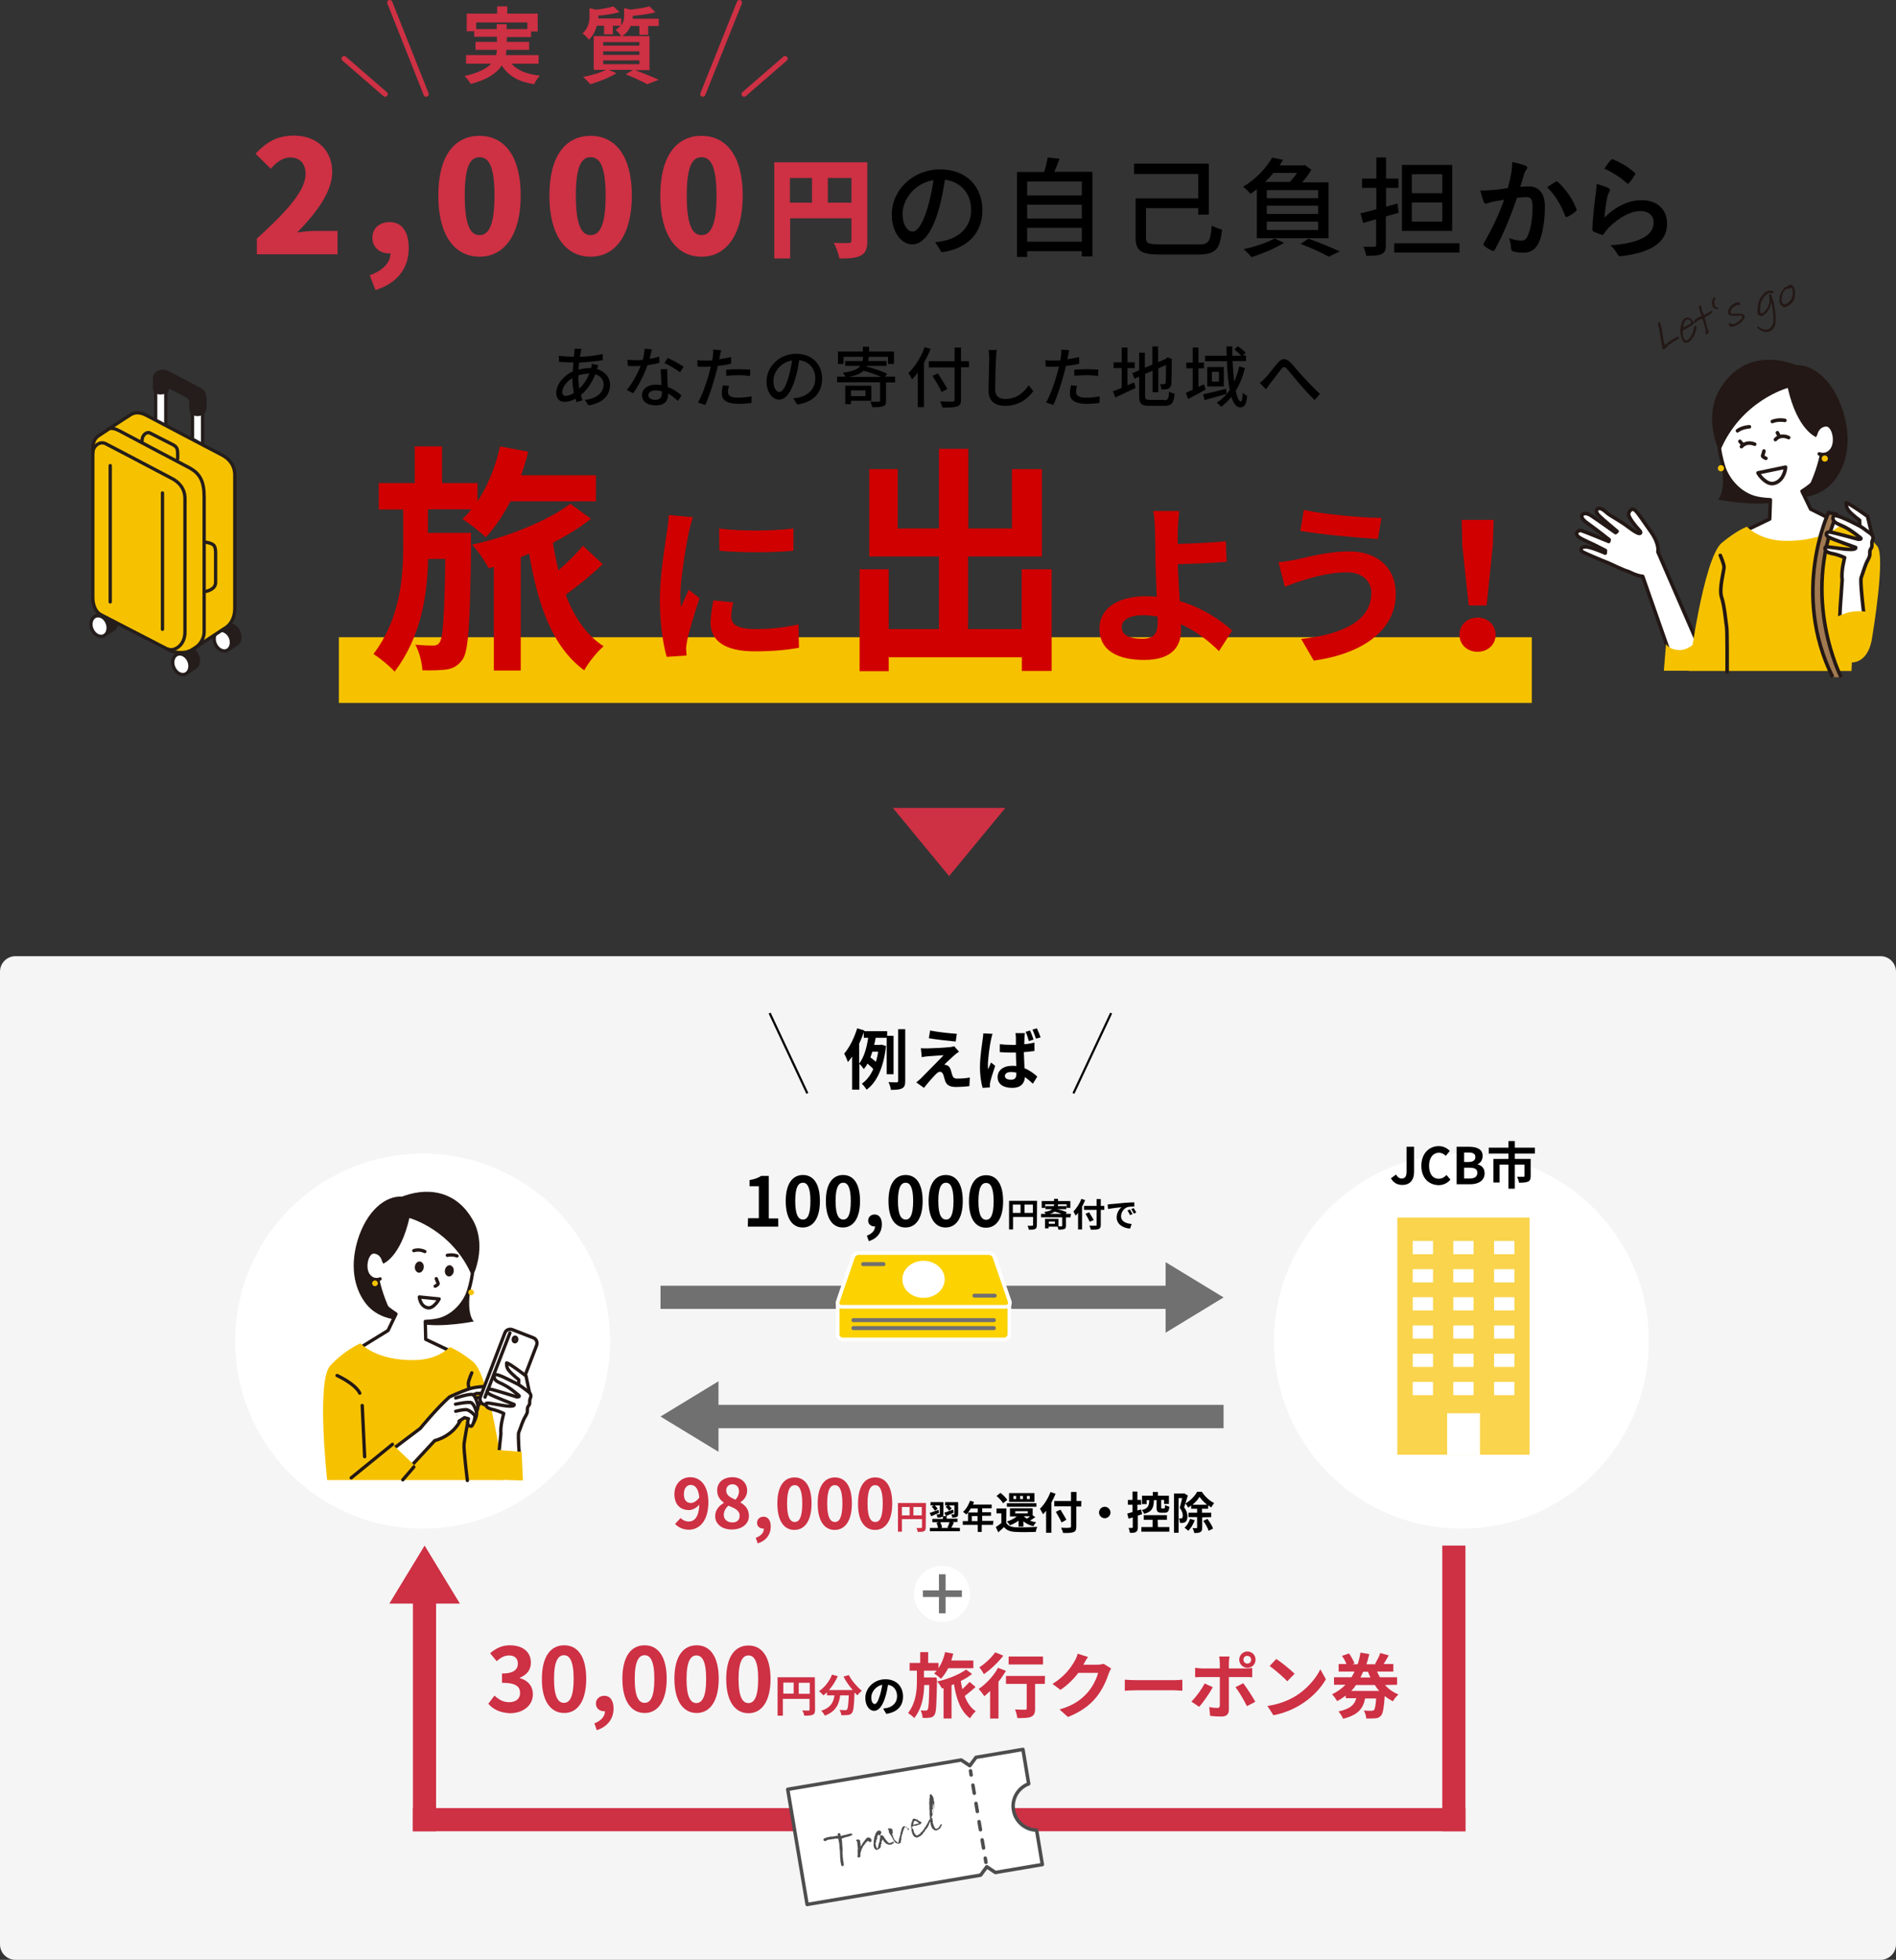 <?xml version="1.0" encoding="UTF-8"?><svg id="_イヤー_1" xmlns="http://www.w3.org/2000/svg" viewBox="0 0 860 888.48"><rect x="0" y="0" width="860" height="888.48" fill="#333333" stroke="none"/><defs><style>.cls-1,.cls-2{fill:#f6c200;}.cls-3{stroke-width:3.34px;}.cls-3,.cls-4,.cls-5,.cls-6,.cls-7,.cls-8,.cls-9,.cls-10,.cls-11,.cls-12{fill:none;}.cls-3,.cls-13,.cls-5,.cls-14,.cls-6,.cls-15,.cls-8,.cls-16,.cls-9,.cls-10,.cls-17,.cls-18,.cls-19,.cls-12,.cls-20{stroke-linejoin:round;}.cls-3,.cls-13,.cls-5,.cls-14,.cls-6,.cls-7,.cls-8,.cls-9,.cls-10,.cls-17,.cls-18,.cls-19,.cls-12,.cls-20{stroke-linecap:round;}.cls-3,.cls-21{stroke:#fff;}.cls-22,.cls-13,.cls-23,.cls-14,.cls-15,.cls-21,.cls-17,.cls-19,.cls-20{fill:#fff;}.cls-4{stroke:#000;stroke-width:.99px;}.cls-4,.cls-7,.cls-21{stroke-miterlimit:10;}.cls-13,.cls-9,.cls-10,.cls-17,.cls-18,.cls-20{stroke-width:1.5px;}.cls-13,.cls-9,.cls-18{stroke:#241d1b;}.cls-23,.cls-24,.cls-2,.cls-17,.cls-19{fill-rule:evenodd;}.cls-25{fill:#f5f5f5;}.cls-5,.cls-14,.cls-16,.cls-10,.cls-17,.cls-19,.cls-20{stroke:#231815;}.cls-5,.cls-14,.cls-16,.cls-19{stroke-width:1.62px;}.cls-26{fill:#4d4d4d;}.cls-6,.cls-15,.cls-8{stroke:#4d4d4d;stroke-width:1.58px;}.cls-24,.cls-27{fill:#231815;}.cls-7{stroke:#ce3044;stroke-width:2.37px;}.cls-8{stroke-dasharray:0 0 3.73 4.66;}.cls-16{fill:#a27a51;}.cls-28{fill:#717071;}.cls-21{stroke-width:3.61px;}.cls-29{fill:#d00000;}.cls-30{fill:#fcd200;}.cls-18{fill:#241d1b;}.cls-31{fill:#ce3044;}.cls-12{stroke:#717071;stroke-width:1.81px;}.cls-32{fill:#f9d44c;}</style></defs><g><path class="cls-25" d="M860,881.48c0,3.9-3.2,7-7,7H7c-3.9,0-7-3.2-7-7V440.48c0-3.9,3.2-7,7-7H853c3.9,0,7,3.2,7,7v441Z"/><g><polygon class="cls-22" points="70.6 189.78 70.6 176.68 75.2 178.18 75.2 192.28 70.6 189.78"/><polygon class="cls-22" points="87.3 198.18 87.3 185.18 91.9 186.68 91.9 200.78 87.3 198.18"/><g><g><path class="cls-18" d="M98.6,286.48l3.5-2.4c.4-.4,1-.7,1.6-.8,2.1-.3,4.2,1.5,4.9,4.1,.5,1.9,0,3.6-1.1,4.5l-3.5,2.3"/><path class="cls-13" d="M104.8,289.88c.6,2.5-.5,4.9-2.6,5.2-2.1,.3-4.2-1.5-4.9-4.1-.6-2.5,.5-4.9,2.6-5.2,2.1-.2,4.3,1.6,4.9,4.1Z"/></g><g><path class="cls-18" d="M79.8,297.08l3.5-2.4c.4-.4,1-.7,1.6-.8,2.1-.3,4.2,1.5,4.9,4.1,.5,1.9,0,3.6-1.1,4.5l-3.5,2.3"/><path class="cls-13" d="M86,300.58c.6,2.5-.5,4.9-2.6,5.2-2.1,.3-4.2-1.5-4.9-4.1-.6-2.5,.5-4.9,2.6-5.2,2.1-.3,4.3,1.6,4.9,4.1Z"/></g><g><path class="cls-18" d="M42.7,279.78l3.5-2.4c.4-.4,1-.7,1.6-.8,2.1-.3,4.2,1.5,4.9,4.1,.5,1.9,0,3.6-1.1,4.5l-3.5,2.3"/><path class="cls-13" d="M48.9,283.28c.6,2.5-.5,4.9-2.6,5.2-2.1,.3-4.2-1.5-4.9-4.1-.6-2.5,.5-4.9,2.6-5.2,2.1-.3,4.3,1.5,4.9,4.1Z"/></g><path class="cls-1" d="M66.2,188.18c2.9,1.5,32.5,17.1,34.5,18.1,2.7,1.4,5.8,4.2,5.8,9.1v60.4c0,6.8-4.5,9-4.5,9-5,3.3-11.1,7.3-15.2,10-2.5,1.6-7.7,1.1-9.3,.3-1.3-.7-23.2-12-31.9-16.5-2.1-1.1-3.5-4.2-3.5-7.6v-67.5c0-3,1-4.9,2.6-5.9,3.9-2.6,12.3-8.2,14.3-9.4,1.8-1.3,4.3-1.5,7.2,0Z"/><path class="cls-9" d="M75.9,294.18c2.7,1.4,8-1.2,8-7.7v-60.4c0-4.9-3.1-7.7-5.8-9.1-2-1-20.4-10.8-30.1-15.8-2.9-1.5-5.9,1.3-5.9,4.1"/><path class="cls-9" d="M66.2,188.18c2.9,1.5,32.5,17.1,34.5,18.1,2.7,1.4,5.8,4.2,5.8,9.1v60.4c0,6.8-4.5,9-4.5,9-5,3.3-11.1,7.3-15.2,10-2.5,1.6-7.7,1.1-9.3,.3-1.3-.7-23.2-12-31.9-16.5-2.1-1.1-3.5-4.2-3.5-7.6v-67.5c0-3,1-4.9,2.6-5.9,3.9-2.6,12.3-8.2,14.3-9.4,1.8-1.3,4.3-1.5,7.2,0Z"/><path class="cls-9" d="M48.8,194.68s1.6-1.4,5.3,.6,32.2,17,32.2,17c4.3,2.5,6.3,5.8,6.3,13v61.1c0,4.8-4.1,8.1-7.5,9.1"/><path class="cls-9" d="M93.3,245.78c3.5,.7,4.5,1.2,4.5,4.9v13.4c0,3.2-4.3,4-4.3,4"/><path class="cls-9" d="M64.4,199.98c0-2.9,2.2-4.5,3.8-3.6,2.2,1.2,7.4,3.7,10,5.1,2.6,1.3,2.4,2.4,2.4,6.5"/><path class="cls-18" d="M74.4,174.18c1.4,.7,8.8,4.4,10.5,5.4s1.7,2.2,1.7,3.6v2.1c0,3.6,6.4,3.6,6.4-.6s.3-6.9-2.4-8.2c-2.6-1.4-12.7-6.7-14.9-7.8-1.6-.9-5.6-.1-5.6,2.7v4.9c0,2.7,5.7,2,5.7,.4v-1.2"/><line class="cls-9" x1="70.6" y1="189.78" x2="70.6" y2="176.68"/><line class="cls-9" x1="75.2" y1="192.28" x2="75.2" y2="178.18"/><line class="cls-9" x1="87.3" y1="198.18" x2="87.3" y2="185.18"/><line class="cls-9" x1="91.9" y1="200.78" x2="91.9" y2="186.68"/><line class="cls-9" x1="73.7" y1="223.48" x2="73.7" y2="285.28"/><line class="cls-9" x1="50" y1="211.08" x2="50" y2="272.88"/></g></g><g><g><path class="cls-27" d="M761.3,153.58c.3-.2,.3-.3,.2-.6s-.2-.5-.5-.4q-.1,0-.2,.1c-1.1,.7-2.3,1.1-3.1,1.9-.1,.1-.2,.1-.3,.1-.2,.1-.3,.2-.4,.3-.4,.1-1.1,1.2-1.8,1.4,0-.1-.1-.1-.1-.2-.3-.8-.5-1.6-.6-2.5-.2-1.4-.5-2.8-.7-4.2,0-.1-.2-.8-.3-1.3-.1-.4-.3-.8-.3-1.2,0-.2,0-.4-.1-.6-.1-.3-.3-.4-.6-.3-.9,.3-.3,1.6,0,2.7,.2,.7,.3,1.3,.3,2,.1,.5,.3,1,.3,1.6,.1,1.5,.6,3,.8,4.5,0,.4,0,.8,.2,1.2,.1,.4,.4,.3,.7,.2,.8-.3,1.1-.8,1.7-1.5,.2-.3,.6-.5,.9-.7,.9-.6,1.7-1.2,2.6-1.7,.4-.4,1-.6,1.3-.8h0Z"/><path class="cls-27" d="M763.5,154.88c.6,.5,1.3,.6,1.9,.4,1-.4,2-1.4,2.5-2.3,.1-.2,.3-.5,.5-.8,.2-.2,.1-.4,.2-.6,.1-.3,.3-.4,.3-.6,0-.3,.1-.5,.2-.8,.1-.3,.6-1.6,.4-2.2-.1-.2-.3-.4-.6-.3-.4,.1-.5,1-.6,1.3-.2,.4-.1,1-.3,1.4-.7,1.4-1.4,3.3-3,4-.7,0-1.1-.6-1.4-1.4-.3-.9-.4-2-.4-2.5,0-.8,1-1,1.7-1.5,1.1-.8,3.7-1.7,3.3-2.8s-2-2.6-3.3-2.2c-1.8,.6-2.2,2.7-2.5,4.1-.1,.4-.2,1.3-.3,1.4-.1,.1-.2,.2-.2,.3,.1,.2,.2,.3,.3,.5v.2c-.1,.6,.3,2,.6,2.9,.1,.6,.4,1.1,.7,1.5h0Zm2.5-9.9c.4,.1,.8,.5,1,.9,.3,1-2.1,1.9-3.5,2.6,0-.7,.1-1.6,.5-2.2,.2-.3,.3-.8,.6-1,.1,0,.1-.2,.2-.3,.3-.1,.8-.2,1.2,0h0Z"/><path class="cls-27" d="M771.5,138.48h-.3c-.4,.1-.8,.5-.7,.7,.3,1,.6,2,.9,2.9,0,.1,.2,.4,.3,.7,.1,.2,.1,.4,0,.5l-1.4,.7c-.7,.3-1.1,.6-1.6,1.2-.1,.2-.5,.7-.4,1,.1,.2,.3,.3,.6,.2,.2-.1,.4-.3,.6-.5,.5-.6,1.4-1,2.3-1.3,.3-.1,.5,.2,.6,.6,.5,1.5,1,3.2,1.3,4.8,.1,.2,.1,.5,0,.7,0,.1-.2,.4-.2,.6,0,.1,.5,.3,.8,.2,.5-.2,.9-.8,.7-1.4-.1-.3-.3-.7-.4-.9-.5-1.4-.7-3-1.2-4.5,0-.1-.1-.3-.2-.4-.1-.2-.1-.3,.1-.4l.6-.4c.4-.2,3.1-1.6,2.8-2.5,0-.1-.2-.2-.3-.2,0,0-.1,0-.1,.1-1.1,.8-2.3,1.5-3.5,2-.1-.3-.2-.7-.3-1s-.3-.5-.4-.8c-.2-.6-.2-1.3-.4-1.9,0-.3-.1-.5-.2-.7h0Z"/><path class="cls-27" d="M778.1,135.38c-.1-.2-.1-.6-.4-.6-.2,0-.4,.2-.6,.4-.1,.1-.3,.5-.3,.5-.2,.4-.3,.8-.3,1.3,0,.4,.1,.9,.2,1.3,.1,.4,.1,.8,.4,1.1,.2,.3,.8,.6,.9,.6,.3,0,1.6,.4,1.5-.3-.1-.3-.8-.3-1.1-.4-.5-.2-.6-.8-.7-1.2-.1-.6-.1-1.1-.1-1.8,.1-.4,.6-.5,.5-.9h0Z"/><path class="cls-27" d="M789.4,137.78c-.3-.9-1.2-.9-2-.6-.8,.3-1.2,.8-1.9,1.1-.2,.1-.4,.6-.6,.7-.6,.7-1.4,1.9-1,3.1,.5,1.4,2,.9,3,1.1,.4,.1,.9-.1,1.4-.1q.3,.1,.4,0c.8-.3,1.4,.1,1.5,.4,.3,1-2.2,2.9-3.7,3.4-1,.3-1.7-.6-2.1-.4-.2,.1-.3,.4-.2,.7,.4,1.3,1.6,1,2.5,.7,1.7-.6,3.7-1.8,4.5-3.6,.2-.4,.2-.7,.1-1-.3-.8-.7-.9-1.3-1-.3-.1-.9,0-1.2-.1-.3,0-.7-.1-1,0l-1,.1c-.7,.1-1.4,.1-1.8-.5-.1-.6,0-1.3,.5-1.7,.2-.2,.2-.5,.4-.6,.6-.5,1.3-.9,2.1-1.2,.3-.1,.6,.2,.9,.1,.2-.4,.5-.5,.5-.6h0Z"/><path class="cls-27" d="M804.3,132.88c.2-.1,.3-.2,.2-.5-.2-.7-1.8-.7-2.5-.5-.4,.1-.8,.4-1.2,.6-.4,.2-.8,.7-1.2,1.2-.3,.4-.7,.7-.9,1.1-.1,.3-.2,.5-.4,.8-1,1.6-.9,3.1-1.1,4.7-.1,.7-.1,1.4,.1,2.1,.2,.4,1.1,1.2,2.2,.8,.1,0,.9-.8,1.5-1.2,.4-.2,.8-.8,1-1.2,.1-.2,.3-.5,.5-.8,.3-.4,.3-1,.5-1.4s.2-.9,.5-1.2c.3,1.1,.5,2.2,.6,3.3,.1,.8,0,1.4,.3,2.2,.1,.4-.1,.7-.1,1.1s.2,.9,.1,1.2c-.1,.5,0,1-.2,1.4-.6,1.4-.9,2.2-2,2.6-1.4,.5-2.4,.2-3.3-.3-.4-.2-.6-.3-1-.6-.3-.3-.6-.4-.7-.3-.1,0-.1,.2-.1,.4,0,.1,.1,.3,.2,.4,.4,.4,.9,.7,1.3,1,.3,.2,.4,.1,.7,.3,.2,.1,.5,.2,.8,.3,.5,.4,1.8,.1,2.7-.2,2-.7,2.6-3.1,2.6-4.7,0-.9,.2-1.8-.1-2.7-.1-.3,0-.5,0-.8,0-.2-.1-.5-.1-.7-.2-.9-.3-1.8-.4-2.7v-.4c-.1-.2-.2-.4-.2-.7-.1-.4-.2-.8-.3-1.2l-.2-.5c-.2-.6-.2-1-.5-1.7-.2-.5-.4-1-.9-.8s-.2,1.3-.1,1.7c.1,.5,0,2.8-.2,2.8-.2,.1-.3,1-.5,1.4-.6,1.1-1.7,2.5-2.5,2.8-.2,.1-.7,.2-.9-.3-.2-.7-.1-2,0-2.5s0-1.3,.2-1.8c.4-.8,.7-1.7,1.2-2.5,.8-.7,1.3-1.6,2.4-2,1-.3,1.5,.2,2,0h0Z"/><path class="cls-27" d="M811.6,129.18c-.1,0-.2,0-.3,.1-.3,.1-.2,.5-.4,.6s-.5,0-.8,.1c-.5,.2-.8,.6-1.1,1-.5,.5-.6,.8-1,1.5-.5,.9-.9,2.4-.8,2.6v.5c0,.5-.2,1,0,1.4,.1,.1,.2,.7,.4,1.1,.1,.2,.4,.4,.5,.5,.5,.5,1.2,.9,1.8,.6,1.2-.4,2-1,2.8-1.8,.4-.3,.7-.8,.8-1.1,.3-.4,.6-.8,.5-1.2,0-.1,.1-.3,.1-.5-.1-.4,.2-1.5,.1-2.2,0-.5-.1-1-.2-1.4-.1-.4-.7-1.3-.8-1.4-.3-.4-.9-.6-1.6-.4h0Zm-.9,1.7c.5-.2,1.2,0,1.3-.1,.2-.1,.3-.3,.5-.4,.2-.1,.4,.3,.4,.5,.3,1,.3,2.1,.2,3-.1,1.5-1.7,3.5-3,3.9-1,.3-1.6,.1-1.9-1-.1-.3-.1-.5-.1-.8,.1-.8-.1-1.3,.4-2.4,.2-.3,.1-.8,.3-1s.2-.5,.3-.6c.1-.2,.3-.3,.4-.5,.5-.3,.8-.5,1.2-.6h0Z"/></g><g><path class="cls-14" d="M772.1,296.38l-20.1-46.2s.9-3.3-3.1-9c-4.8-6.8-5.8-8.5-7.3-9.9-1.6-1.4-3.5,1.1-2.7,2.7,1.5,3.3,5.4,7,5.3,7.2,0,1.6-2.5,.1-5.8-2.4-3.1-2.4-7.9-4.9-9.3-6.1-1.7-1.5-3.4-2.9-4.6-1.8-.9,.9-.1,2,1.1,3.2,1.2,1.2,7.9,6.8,7.9,6.8l-.7,.6s-9-6.4-10.9-7.6c-2.4-1.6-3.8-1.1-4.2-.5-.9,1.4,1,2.9,3.7,4.8,2.3,1.6,8.5,6.5,8.5,6.5l-.2,.8s-10.4-4.3-12.3-4.9c-1.2-.4-2.7,.7-2.2,1.8s1.7,1.7,4.9,3.2c3.2,1.4,8.1,4,8.1,4l-.1,1.2s-6.7-3-9.1-2.9c-2.6,.1-2,1.9-1,2.4,.9,.5,8.7,3.9,11.9,5.1,.5,.2,6.8,3.3,8.7,3.7,0,0,4,2.1,6.5,2.2l13.2,37.7"/><path class="cls-24" d="M779.5,203.78s4.7,16.8-.2,22.7c0,0,15.4,3.1,26.1,1.2,10.7-1.9,14.7-1.7,19.7-8.3s5.2-34.8-2.1-41-20.9-8.5-27-5.7c-6.3,2.9-20.5,11.2-16.5,31.1Z"/><g><path class="cls-14" d="M809.2,252.58c-13.3-1.1-17.1-12.2-17.1-12.2l10.6-5.1,.3-8.7c-2.4-.1-5.4-.4-7.6-1.1-7.7-2.5-12.2-9.3-13.6-13.9-2.4-7.5-2.8-14.9-2.5-20.1,.5-9.2,2.8-13.2,2.8-13.2,2.1-3.9,8.6-12.6,22.8-12.5,14.3,.1,18.6,5,22.8,12s6.9,14.8,5.2,23.2c-1.8,8.9-5.8,13.5-11,18.4-.8,.8-3.6,2.8-4.5,3.3l3.9,8.1,17.6,8.8c0,.2-6.9,14.8-29.7,13Z"/><path class="cls-24" d="M826.2,196.38s1.7,10.7-8.1,29.1c0,0,8.3-.7,13.7-7.3,5-6.2,8.7-16.8,4.3-31.3s-13.7-22-22-21.3l12.1,30.8Z"/><path class="cls-19" d="M823.5,196.88s.7-3.8,4.4-4.3c3.8-.6,5.7,7.6,3,11.3-2.4,3.3-5.7,1.9-5.7,1.9"/><path class="cls-24" d="M778.7,201.68s-5.5-13.5,1.3-25.1c7.5-12.8,20-16.1,33.4-11.6,7.8,2.6,16.1,16.4,10.4,33.2,0,0-8.5-3-12.9-22.3,0,0-21.2,5.7-30.7,28.6l-1.5-2.8Z"/></g><path class="cls-1" d="M829.1,207.88c0,.8-.6,1.4-1.4,1.4s-1.4-.6-1.4-1.4,.6-1.4,1.4-1.4c.7,0,1.4,.6,1.4,1.4Z"/><path class="cls-1" d="M782,212.28c0,.8-.6,1.4-1.4,1.4s-1.4-.6-1.4-1.4,.6-1.4,1.4-1.4c.8,0,1.4,.6,1.4,1.4Z"/><g><path class="cls-2" d="M792.4,238.78s5.5,6.1,16.9,6.4c19.3,.4,26.8-8.2,26.8-8.2,0,0,8.9,2.6,15.4,10.6,3.8,4.6-1.9,38.7-2.3,41.3-1.7,12-9.2,11.4-9.2,11.4l-.2,3.9h-73.8s6.5-51.3,15.1-58.2c7.1-5.8,11.3-7.2,11.3-7.2Z"/><path class="cls-5" d="M780.3,251.78s1.7,3.8,1.7,5.4-2.4,9.8-1.1,13.6c1.3,3.8,1.9,11.1,2.3,13.6,.3,2.5,.2,20.2,.2,20.2"/><path class="cls-2" d="M770.3,304.08l-1.5-12.6s-3.4,3.6-7.6,3.2c-4.4-.3-5.5-2.8-5.5-2.8l-1,12.2h15.6Z"/></g><path class="cls-19" d="M809.9,211.78c-.1,2.3-1.6,6.7-5.5,7.4-3,.6-6.3-3.4-7-4.8l12.5-2.6Z"/><g><path class="cls-5" d="M809.6,190.58s-3-.6-5.7,.5"/><path class="cls-5" d="M793.5,193.48s-3.1,.1-5.4,1.8"/><path class="cls-5" d="M800.1,204.48s-.3,1.4-.6,2,1.5,1.3,1.5,1.3"/></g><path class="cls-5" d="M811.3,198.38s-3.5-1.9-6,.9"/><line class="cls-5" x1="806.2" y1="196.18" x2="807.1" y2="197.88"/><path class="cls-5" d="M795.9,201.38s-3.5-1.7-6,1.1"/><line class="cls-5" x1="789.2" y1="200.08" x2="790.5" y2="201.58"/><path class="cls-16" d="M835.1,306.98s-18.2-35.3-2-73.8l-3.7-.8s-17.2,36.2,1.9,74.6"/><g><g><path class="cls-19" d="M849.2,242.88l-2.1-8.8s-8.6-6.2-9.7-6.1c0,0-.2,2,1.2,3.6,1.4,1.7,4.9,4.3,4.9,4.3l.2,6.6"/><path class="cls-19" d="M834.4,282.68l.3-7.2,.9-12.7c-.6-3.7,1.1-10,1.1-10,0,0-2.7-1.2-4.6-1.6-1.9-.4-4.7-.8-4.2-3,.2-.8,7.3,.9,11.5,.9,2.8,0,2.3-.9,2.3-.9,0,0-9.6-3.4-11.9-4.5-2.4-1.1-1.3-2.7,.1-2.5,1.8,.2,13,3.3,13,3.3,0,0,2.2,.1,.7-.9-1.1-.8-2.6-2.1-4.8-3.5s-4.7-2.3-5.4-2.7c-2.1-1-2.4-2.6-1.6-3.5,.8-.8,6.2,1.7,11.4,4.4,1.3,.7,2.6,1.6,3.7,2.5,1.2,.9,3.2,1.8,2.6,3.7-.1,.3-.2,.5-.3,.8-.3,1,.1,2.1-.3,3-.2,.4-.5,.7-.6,1-.3,.7-.1,1.6-.2,2.4-.1,.7-.5,1.4-.8,2.1-1.4,2.4-2.1,5.5-3.1,8.1-.5,1.4,.8,12.9,.8,12.9l.6,5.3"/></g><path class="cls-1" d="M829.8,281.98s8-7.2,18.8-4.2v5l-17.4,4.8-1.4-5.6Z"/></g></g></g><rect class="cls-1" x="153.7" y="288.88" width="541.1" height="29.8"/><g><path d="M339.3,552.28h4.9v-14.5h-4.2v-2.8c2.3-.4,3.9-1,5.3-1.9h3.4v19.3h4.3v3.7h-13.8l.1-3.8Z"/><path d="M356.4,544.48c0-7.9,3.1-11.8,7.8-11.8s7.7,3.9,7.7,11.8-3.1,12-7.8,12-7.7-4.1-7.7-12Zm11.2,0c0-6.4-1.5-8.3-3.4-8.3-2,0-3.5,1.9-3.5,8.3s1.5,8.4,3.5,8.4,3.4-2,3.4-8.4Z"/><path d="M374.6,544.48c0-7.9,3.1-11.8,7.8-11.8s7.7,3.9,7.7,11.8-3.1,12-7.8,12-7.7-4.1-7.7-12Zm11.3,0c0-6.4-1.5-8.3-3.4-8.3-2,0-3.5,1.9-3.5,8.3s1.5,8.4,3.5,8.4,3.4-2,3.4-8.4Z"/><path d="M393.2,560.18c2.4-.9,3.7-2.4,3.7-4.2h-.3c-1.5,0-2.9-1-2.8-2.7,0-1.6,1.3-2.7,2.9-2.7,2.1,0,3.3,1.7,3.3,4.5,0,3.6-2.1,6.4-5.9,7.6l-.9-2.5Z"/><path d="M403,544.48c0-7.9,3.1-11.8,7.8-11.8s7.7,3.9,7.7,11.8-3.1,12-7.8,12-7.7-4.1-7.7-12Zm11.2,0c0-6.4-1.5-8.3-3.4-8.3-2,0-3.5,1.9-3.5,8.3s1.5,8.4,3.5,8.4c1.9,.1,3.4-1.9,3.4-8.4Z"/><path d="M421.2,544.48c0-7.9,3.1-11.8,7.8-11.8s7.7,3.9,7.7,11.8-3.1,12-7.8,12-7.7-4.1-7.7-12Zm11.3,0c0-6.4-1.5-8.3-3.4-8.3-2,0-3.5,1.9-3.5,8.3s1.5,8.4,3.5,8.4c1.9,.1,3.4-1.9,3.4-8.4Z"/><path d="M439.5,544.58c0-7.9,3.1-11.8,7.8-11.8s7.7,3.9,7.7,11.8-3.1,12-7.8,12-7.7-4.1-7.7-12Zm11.2,0c0-6.4-1.5-8.3-3.4-8.3-2,0-3.5,1.9-3.5,8.3s1.5,8.4,3.5,8.4,3.4-2,3.4-8.4Z"/><path d="M470.3,555.38c0,1-.2,1.5-.8,1.8-.6,.3-1.5,.3-2.8,.3-.1-.5-.4-1.3-.6-1.8,.9,.1,1.8,0,2.1,0s.4-.1,.4-.4v-3.6h-9.1v5.7h-1.8v-13h12.7l-.1,11Zm-10.9-5.5h3.5v-3.8h-3.5v3.8Zm9.1,0v-3.8h-3.8v3.8h3.8Z"/><path d="M485.5,551.88h-2v3.8c0,.9-.2,1.3-.8,1.5-.6,.2-1.4,.3-2.6,.3-.1-.4-.2-.9-.4-1.4h-4.1v.8h-1.6v-4.3h6.1v3.4h1.4c.2,0,.3-.1,.3-.3v-3.8h-9.6v-1.6h2.1c-.2-.3-.4-.7-.6-.9,1.9-.2,2.9-.6,3.5-1.2h-3v-1.4h3.8c.1-.3,.1-.5,.1-.8h-4v1.6h-1.6v-3.1h5.6v-1h1.8v1h5.6v3.1h-1.7v-1.6h-3.9c0,.3-.1,.6-.1,.8h3.9v1.4h-4.2c1.5,.3,3.4,.9,4.4,1.4l-.5,.7h2.4l-.3,1.6Zm-7,1.9h-2.8v1h2.8v-1Zm3-3.5c-1-.4-2.2-.8-3.2-1-.5,.4-1.2,.8-2.2,1h5.4Z"/><path d="M492.2,544.08c-.4,1-.9,2-1.4,3v10.3h-1.8v-7.5c-.3,.4-.7,.8-1.1,1.2-.2-.4-.7-1.4-1-1.9,1.4-1.4,2.8-3.5,3.6-5.7l1.7,.6Zm8.7,4.4h-1.6v6.8c0,1.2-.3,1.6-1,1.9-.7,.3-1.9,.3-3.5,.3-.1-.5-.4-1.3-.7-1.8h2.8c.4,0,.5-.1,.5-.4v-6.8h-5.7v-1.8h5.7v-3.1h1.9v3.1h1.6v1.8Zm-6.6,5.4c-.4-.9-1.3-2.5-1.9-3.6l1.6-.7c.7,1.1,1.6,2.6,2.1,3.5l-1.8,.8Z"/><path d="M503.9,545.88c1.2-.1,3.7-.3,6.4-.6,1.5-.1,3.1-.2,4.2-.2v1.9c-.8,0-2.1,0-2.9,.2-1.8,.5-3.1,2.4-3.1,4.2,0,2.4,2.3,3.3,4.8,3.5l-.7,2.1c-3.1-.2-6.1-1.9-6.1-5.1,0-2.1,1.2-3.8,2.2-4.6-1.3,.1-4.4,.5-6.1,.8l-.2-2c.7-.2,1.2-.2,1.5-.2Zm9.8,4.5l-1.1,.5c-.4-.8-.7-1.4-1.2-2.1l1.1-.5c.3,.6,.9,1.5,1.2,2.1Zm1.7-.7l-1.1,.5c-.4-.8-.7-1.4-1.2-2l1.1-.5c.3,.5,.9,1.4,1.2,2Z"/></g><g><path class="cls-31" d="M308.7,688.18c.8,.9,2.3,1.6,3.6,1.6,2.6,0,4.7-1.9,4.9-7.7-1.2,1.5-3.1,2.5-4.7,2.5-3.8,0-6.6-2.4-6.6-7.2s3.3-7.7,7.2-7.7c4.3,0,8.2,3.4,8.2,11.4,0,8.7-4.3,12.4-8.8,12.4-2.9,0-4.9-1.2-6.3-2.6l2.5-2.7Zm8.5-9.3c-.4-4.2-2-5.7-3.9-5.7-1.7,0-3.1,1.4-3.1,4.2s1.3,4,3.3,4c1.1-.1,2.5-.8,3.7-2.5Z"/><path class="cls-31" d="M324.4,687.38c0-2.9,1.8-4.8,3.9-6v-.2c-1.8-1.3-3-3-3-5.5,0-3.7,2.9-6,6.9-6s6.7,2.5,6.7,6.1c0,2.3-1.4,4.2-3,5.2v.2c2.1,1.2,3.8,3,3.8,6.1,0,3.5-3.1,6.1-7.7,6.1-4.3,.1-7.6-2.4-7.6-6Zm11.1-.2c0-2.4-2.1-3.4-5.1-4.6-1.2,1-2.1,2.5-2.1,4.2,0,2.1,1.7,3.4,3.8,3.4,2,.1,3.4-1,3.4-3Zm-.3-11.1c0-1.9-1.1-3.2-3-3.2-1.5,0-2.8,1-2.8,2.8,0,2.2,1.8,3.2,4.2,4.2,1-1.1,1.6-2.4,1.6-3.8Z"/><path class="cls-31" d="M342.8,697.18c2.4-.9,3.7-2.4,3.7-4.2h-.3c-1.5,0-2.9-1-2.8-2.7,0-1.6,1.3-2.7,2.9-2.7,2.1,0,3.3,1.7,3.3,4.5,0,3.6-2.1,6.4-5.9,7.6l-.9-2.5Z"/><path class="cls-31" d="M352.6,681.58c0-7.9,3.1-11.8,7.8-11.8s7.7,3.9,7.7,11.8-3.1,12-7.8,12-7.7-4.1-7.7-12Zm11.3,0c0-6.4-1.5-8.3-3.4-8.3-2,0-3.5,1.9-3.5,8.3s1.5,8.4,3.5,8.4,3.4-2,3.4-8.4Z"/><path class="cls-31" d="M370.9,681.58c0-7.9,3.1-11.8,7.8-11.8s7.7,3.9,7.7,11.8-3.1,12-7.8,12-7.7-4.1-7.7-12Zm11.2,0c0-6.4-1.5-8.3-3.4-8.3-2,0-3.5,1.9-3.5,8.3s1.5,8.4,3.5,8.4,3.4-2,3.4-8.4Z"/><path class="cls-31" d="M389.2,681.58c0-7.9,3.1-11.8,7.8-11.8s7.7,3.9,7.7,11.8-3.1,12-7.8,12-7.8-4.1-7.7-12Zm11.2,0c0-6.4-1.5-8.3-3.4-8.3-2,0-3.5,1.9-3.5,8.3s1.5,8.4,3.5,8.4,3.4-1.9,3.4-8.4Z"/><path class="cls-31" d="M419.9,692.38c0,1-.2,1.5-.8,1.8-.6,.3-1.5,.3-2.8,.3-.1-.5-.4-1.3-.6-1.8,.9,.1,1.8,0,2.1,0s.4-.1,.4-.4v-3.6h-9.1v5.7h-1.8v-13h12.7l-.1,11Zm-10.8-5.4h3.5v-3.8h-3.5v3.8Zm9,0v-3.8h-3.8v3.8h3.8Z"/><path d="M425.9,685.78c-1.2,.6-2.5,1.1-3.5,1.6l-.7-1.5c1-.3,2.5-.9,4-1.4l.2,1.3Zm9.5,6.9v1.5h-13.6v-1.5h3.7c-.1-.7-.4-1.6-.7-2.3l1.1-.3h-3v-1.5h4.8v-1.2c-.1,.1-.2,.3-.4,.3-.5,.2-1.2,.3-2.1,.3,0-.5-.3-1.1-.4-1.5h1.3q.2,0,.2-.2v-3.8h-2.3c.5,.5,1.1,1.1,1.3,1.5l-1.2,.9c-.3-.5-.9-1.3-1.5-1.8l1-.6h-1.5v-1.5h5.8v5.3c0,.4,0,.8-.2,1h1.7v1.2h4.9v1.5h-2.6l1,.2c-.4,.8-.8,1.7-1.2,2.4l3.9,.1Zm-8.9-2.6c.4,.8,.7,1.7,.8,2.4l-.7,.2h3.9l-.8-.2c.4-.6,.8-1.6,1-2.4h-4.2Zm6.1-4.4c-1.2,.6-2.4,1.2-3.5,1.6l-.8-1.5c1-.3,2.5-.9,4-1.4l.3,1.3Zm-2.7-3.2h-1.2v-1.5h5.9v5.3c0,.7-.1,1.2-.6,1.4s-1.1,.3-2.1,.3c0-.5-.2-1.1-.4-1.5h1.2q.2,0,.2-.2v-3.8h-2.5c.5,.5,1,1,1.3,1.4l-1.2,1c-.3-.5-1-1.3-1.6-1.8l1-.6Z"/><path d="M450.4,691.28h-5.1v3.2h-1.8v-3.2h-6.8v-1.7h2.4v-3.9h4.4v-1.8h-3.2c-.6,1.1-1.3,2-2,2.7-.3-.3-1.1-.9-1.5-1.2,1.4-1.1,2.5-3.1,3.2-5l1.8,.5c-.1,.4-.3,.8-.5,1.2h8.5v1.7h-4.3v1.8h4v1.6h-4v2.3h5.1l-.2,1.8Zm-7-1.7v-2.3h-2.6v2.3h2.6Z"/><path d="M456.4,690.38c.8,1.3,2.2,1.9,4.2,2,2.4,.1,7.1,0,9.9-.2-.3,.6-.6,1.7-.7,2.3-2.5,.1-6.7,.2-9.2,0-2.4-.1-4-.7-5.2-2.2-.8,.8-1.6,1.5-2.6,2.4l-1.1-2.4c.8-.5,1.7-1.2,2.5-1.8v-4.4h-2.2v-2.2h4.5l-.1,6.5Zm-1.4-8.9c-.6-1-1.9-2.4-3-3.3l1.8-1.4c1.1,.9,2.5,2.2,3.1,3.2l-1.9,1.5Zm1.7,0h13.4v1.6h-13.4v-1.6Zm5.3,10.6v-2.7c-1.2,.9-2.6,1.6-3.9,2.1-.3-.5-.9-1.3-1.4-1.7,1.6-.5,3.3-1.3,4.5-2.3h-3.1v-3.7h10.3v3.2l1.2,.8c-.8,.6-1.7,1.1-2.4,1.6,.8,.3,1.8,.6,2.8,.7-.4,.4-1,1.2-1.3,1.8-1.8-.4-3.3-1.2-4.5-2.2v2.4h-2.2Zm7.2-11.2h-11.5v-4h11.5v4Zm-8.3-2.7h-1.2v1.4h1.2v-1.4Zm-.4,7.9h5.7v-1h-5.7v1Zm3.5-7.9h-1.3v1.4h1.3v-1.4Zm.4,9.2c.4,.4,.8,.8,1.4,1.1,.5-.3,1-.7,1.4-1.1h-2.8Zm2.7-9.2h-1.3v1.4h1.3v-1.4Z"/><path d="M478.8,677.18c-.5,1.3-1.2,2.7-1.9,4v13.7h-2.4v-10c-.5,.6-.9,1.1-1.4,1.6-.3-.6-1-1.9-1.4-2.5,1.9-1.8,3.7-4.7,4.8-7.6l2.3,.8Zm11.6,5.8h-2.2v9.1c0,1.5-.4,2.2-1.3,2.5-1,.4-2.5,.4-4.7,.4-.1-.7-.6-1.7-.9-2.4,1.5,.1,3.3,.1,3.8,0,.5,0,.7-.2,.7-.6v-9.1h-7.6v-2.4h7.6v-4.1h2.5v4.1h2.2l-.1,2.5Zm-8.9,7.2c-.5-1.2-1.7-3.3-2.6-4.8l2.1-1c.9,1.5,2.1,3.4,2.7,4.6l-2.2,1.2Z"/><path d="M501.1,683.08c1.4,0,2.6,1.2,2.6,2.6s-1.2,2.6-2.6,2.6-2.6-1.2-2.6-2.6,1.2-2.6,2.6-2.6Z"/><path d="M518.1,686.38c-.6,.3-1.3,.5-2,.7v5.3c0,1.1-.2,1.7-.8,2.1-.6,.4-1.5,.5-2.8,.4-.1-.6-.3-1.6-.6-2.2h1.6c.2,0,.3-.1,.3-.3v-4.5c-.7,.2-1.3,.4-1.9,.6l-.6-2.3c.7-.2,1.5-.5,2.4-.7v-3.3h-2.1v-2.2h2.1v-3.8h2.2v3.8h1.7v2.2h-1.7v2.6l1.6-.5,.6,2.1Zm7.1,5.9h5.2v2.1h-12.7v-2.1h5.1v-3.3h-4v-2.1h10.5v2.1h-4.2l.1,3.3Zm-1.8-12.2c-.1,3.3-.7,5.2-4.4,6.2-.2-.5-.7-1.3-1.1-1.7,2.9-.7,3.3-2,3.4-4.5h-1.2v1.8h-2.1v-3.8h4.9v-1.7h2.3v1.7h5v3.7h-2.2v-1.8h-1.3v3.3c0,.5,0,.6,.4,.6h.9c.3,0,.4-.2,.5-1.6,.4,.3,1.3,.6,1.9,.8-.2,2.1-.7,2.7-2.1,2.7h-1.5c-1.8,0-2.2-.6-2.2-2.4v-3.3h-1.2Z"/><path d="M538.8,677.98c-.5,1.7-1.2,3.9-1.7,5.4,1.2,1.5,1.5,2.9,1.5,4,0,1.3-.3,2.1-.9,2.6-.3,.2-.7,.3-1.2,.4-.3,0-.8,.1-1.3,0,0-.6-.2-1.5-.5-2h.9c.2,0,.4-.1,.6-.2,.2-.2,.3-.6,.3-1.1,0-.9-.3-2.2-1.4-3.5,.4-1.3,.8-3,1.1-4.4h-1.6v15.7h-2.1v-17.8h4.3l.3-.1,1.7,1Zm3.1,11.2c-.6,1.8-1.8,3.7-2.9,4.8-.4-.4-1.2-1-1.7-1.4,1.1-1,2-2.5,2.5-4l2.1,.6Zm3.4-1.3v4.7c0,1.1-.2,1.7-.9,2-.6,.4-1.5,.4-2.7,.4-.1-.6-.4-1.6-.8-2.2h1.8c.2,0,.3-.1,.3-.3v-4.7h-3.9v-2h3.9v-1.8h-2.7v-1.5c-.5,.4-.9,.7-1.4,1-.2-.6-.8-1.4-1.2-1.9,2.2-1.2,4.3-3.4,5.3-5.3h2.1c1.4,2.1,3.5,4.1,5.6,5.1-.4,.5-.9,1.4-1.3,2-.4-.3-.9-.6-1.4-.9v1.5h-2.8v1.8h4.2v2l-4.1,.1Zm2.2-5.7c-1.3-1.1-2.6-2.4-3.4-3.6-.7,1.2-1.9,2.5-3.2,3.6h6.6Zm.2,6.4c1,1.4,2.2,3.2,2.5,4.4l-2,1c-.3-1.2-1.4-3.1-2.4-4.5l1.9-.9Z"/></g><g><path class="cls-31" d="M221.5,772.38l2.8-3.7c1.8,1.7,3.9,3,6.6,3,3,0,5-1.5,5-4.1,0-2.9-1.7-4.7-8.2-4.7v-4.2c5.4,0,7.2-1.9,7.2-4.5,0-2.3-1.4-3.7-4-3.7-2.1,0-3.8,1-5.6,2.6l-3-3.6c2.6-2.2,5.4-3.6,8.9-3.6,5.7,0,9.6,2.8,9.6,7.9,0,3.2-1.8,5.5-5,6.8v.2c3.4,.9,5.9,3.4,5.9,7.3,0,5.4-4.8,8.6-10.4,8.6-4.6-.2-7.8-1.9-9.8-4.3Z"/><path class="cls-31" d="M245.8,761.08c0-10.2,4-15.2,10.1-15.2s10,5,10,15.2-4,15.5-10,15.5-10.2-5.3-10.1-15.5Zm14.4,0c0-8.3-1.9-10.7-4.4-10.7s-4.5,2.4-4.5,10.7,1.9,10.9,4.5,10.9,4.4-2.6,4.4-10.9Z"/><path class="cls-31" d="M269.6,781.28c3.1-1.2,4.8-3.2,4.8-5.5h-.4c-1.9,0-3.7-1.2-3.7-3.5,0-2.1,1.7-3.5,3.8-3.5,2.7,0,4.2,2.2,4.2,5.8,0,4.7-2.8,8.2-7.6,9.8l-1.1-3.1Z"/><path class="cls-31" d="M282.3,761.08c0-10.2,4-15.2,10.1-15.2s10,5.1,10,15.2-4,15.5-10,15.5-10.1-5.3-10.1-15.5Zm14.5,0c0-8.3-1.9-10.7-4.4-10.7s-4.5,2.4-4.5,10.7,1.9,10.9,4.5,10.9,4.4-2.5,4.4-10.9Z"/><path class="cls-31" d="M305.9,761.08c0-10.2,4-15.2,10.1-15.2s10,5.1,10,15.2-4,15.5-10,15.5-10.1-5.3-10.1-15.5Zm14.4,.1c0-8.3-1.9-10.7-4.4-10.7s-4.5,2.4-4.5,10.7,1.9,10.9,4.5,10.9c2.5-.1,4.4-2.6,4.4-10.9Z"/><path class="cls-31" d="M329.4,761.18c0-10.2,4-15.2,10.1-15.2s10,5.1,10,15.2-4,15.5-10,15.5-10.1-5.3-10.1-15.5Zm14.5,0c0-8.3-1.9-10.7-4.4-10.7s-4.5,2.4-4.5,10.7,1.9,10.9,4.5,10.9c2.5,0,4.4-2.6,4.4-10.9Z"/><path class="cls-31" d="M369.7,775.08c0,1.3-.3,2-1.1,2.3-.8,.4-2,.4-3.8,.4-.1-.7-.5-1.8-.9-2.4,1.1,.1,2.4,.1,2.8,.1s.5-.1,.5-.5v-4.8h-12.1v7.6h-2.4v-17.4h16.9l.1,14.7Zm-14.4-7.3h4.7v-5h-4.7v5Zm12,.1v-5h-5v5h5Z"/><path class="cls-31" d="M385,759.38c1.3,2.5,3.8,5.4,5.9,7.1-.6,.5-1.6,1.5-2,2.1-.4-.4-.8-.8-1.3-1.3v.1c-.2,6-.5,8.4-1.2,9.2-.5,.6-1,.8-1.8,.9-.7,.1-1.8,.1-3,.1,0-.7-.4-1.7-.8-2.4,1.1,.1,2.1,.1,2.6,.1,.4,0,.6,0,.8-.3,.4-.4,.6-2.2,.8-6.4h-3.9c-.5,3.8-1.8,7.3-7,9.2-.3-.7-1-1.7-1.6-2.2,4.5-1.5,5.6-4.1,6-7h-3.4v-1.4c-.5,.5-1.1,1-1.6,1.4-.4-.5-1.5-1.5-2-1.9,2.5-1.7,4.7-4.4,5.9-7.5l2.6,.7c-1,2.3-2.4,4.5-4,6.3h10.8c-1.6-1.8-3.1-4-4.2-6.1l2.4-.7Z"/><path d="M400.6,774.58c.8-.1,1.3-.2,1.8-.3,2.5-.6,4.5-2.4,4.5-5.3,0-2.7-1.5-4.8-4.1-5.2-.3,1.7-.6,3.5-1.2,5.4-1.2,4-2.9,6.4-5.1,6.4s-4-2.4-4-5.8c0-4.6,4-8.5,9.1-8.5s8,3.4,8,7.8-2.6,7.1-7.6,7.9l-1.4-2.4Zm-1.5-6c.5-1.5,.8-3.2,1.1-4.8-3.3,.7-5,3.6-5,5.7s.8,3,1.5,3c.8,.1,1.6-1.2,2.4-3.9Z"/><path class="cls-31" d="M425,762.08c-.2,10.3-.3,14.1-1.1,15.3-.6,.9-1.2,1.2-2.1,1.3-.8,.1-2,.2-3.3,.1-.1-1-.4-2.5-.9-3.4,1,.1,1.8,.1,2.3,.1,.4,0,.7-.1,.9-.5,.4-.7,.6-3.4,.7-11.1h-2.3c-.1,4.9-.9,10.4-4.5,15-.7-.8-1.9-1.7-2.8-2.3,3.5-4.6,4-10.1,4-14.3v-4.9h-3.3v-3.5h4.8v-4.9h3.6v4.9h4.7v2.4c1.4-2.1,2.4-4.6,3-7.3l3.7,.7c-.3,1.1-.6,2.1-.9,3.1h10v3.5h-11.4c-1,1.9-2.1,3.5-3.3,4.8-.7-.7-2.2-1.9-3.1-2.4,.4-.4,.8-.8,1.2-1.3h-5.8v3.1h5.7l.2,1.6Zm17.5,2.7c-1.5,1.4-3.4,2.9-4.9,4.1,1.1,3,2.7,5.4,5,6.9-.9,.7-2,2.2-2.6,3.2-4.2-3.1-6.2-8.6-7.3-15.5-.4,.2-.7,.3-1.1,.5v15.1h-3.6v-13.8l-.7,.2c-.5-.9-1.4-2.3-2.2-3.2,4.5-.9,10.2-3.2,13.1-5.4l2.7,2c-1.3,1.1-3.1,2.2-5.1,3.2,.2,1.2,.4,2.5,.7,3.7,1.2-1.1,2.4-2.3,3.3-3.3l2.7,2.3Z"/><path class="cls-31" d="M456.3,757.48c-1,1.6-2.1,3.3-3.4,4.9v16.7h-3.8v-12.5c-.9,.9-1.8,1.7-2.6,2.4-.5-.8-1.8-2.5-2.6-3.3,3.3-2.2,6.8-5.9,8.8-9.6l3.6,1.4Zm-1.2-6.9c-2.3,3-5.8,6.3-8.8,8.4-.5-.8-1.4-2.4-2.1-3.1,2.7-1.7,5.7-4.6,7.2-6.8l3.7,1.5Zm18.8,12.8h-4.4v11.2c0,2-.4,3.1-1.8,3.7-1.3,.6-3.4,.6-6.2,.6-.2-1.1-.6-2.8-1.1-3.9,1.8,.1,3.9,.1,4.5,.1s.8-.1,.8-.6v-11.1h-9.4v-3.6h17.7l-.1,3.6Zm-.8-8.8h-15.6v-3.6h15.6v3.6Z"/><path class="cls-31" d="M504,756.38c-.4,.6-.8,1.5-1.1,2.3-.9,2.8-2.7,7.1-5.6,10.7-3,3.7-6.9,6.6-12.9,9l-3.8-3.4c6.6-1.9,10.1-4.7,12.9-7.9,2.2-2.5,4-6.3,4.6-8.7h-9c-2.1,2.8-4.9,5.6-8.1,7.7l-3.6-2.7c5.6-3.4,8.4-7.5,10-10.3,.5-.8,1.2-2.3,1.4-3.4l4.7,1.5c-.8,1.1-1.6,2.6-2,3.3l-.1,.2h6.4c1,0,2-.2,2.8-.4l3.4,2.1Z"/><path class="cls-31" d="M510.2,761.48c1.2,.1,3.5,.2,5.2,.2h17.2c1.5,0,2.9-.1,3.7-.2v5c-.8,0-2.4-.2-3.7-.2h-17.2c-1.8,0-4,.1-5.2,.2v-5Z"/><path class="cls-31" d="M550.1,764.88c-1.5,2.8-4.4,7-6.2,8.9l-3.5-2.4c2.1-2,4.7-5.6,6-8.2l3.7,1.7Zm7.3-4.6v14.9c0,1.9-1.1,3-3.3,3-1.7,0-3.6-.1-5.2-.3l-.4-4c1.4,.3,2.8,.4,3.6,.4s1.2-.3,1.2-1.2v-12.8h-8.1c-1,0-2.2,0-3.1,.1v-4.3c1,.1,2.1,.3,3.1,.3h8.1v-2.6c0-.8-.2-2.2-.3-2.8h4.7c-.1,.4-.3,2-.3,2.8v2.6h7.5c.9,0,2.3-.1,3.1-.2v4.2c-1-.1-2.2-.1-3.1-.1h-7.5Zm6.5,2.8c1.6,2,4.2,6.1,5.5,8.4l-3.8,2c-1.4-2.8-3.6-6.6-5.2-8.6l3.5-1.8Zm-1.8-10.7c0-2,1.7-3.7,3.7-3.7s3.7,1.6,3.7,3.7-1.6,3.7-3.7,3.7c-2.1,0-3.7-1.7-3.7-3.7Zm1.9,0c0,1,.8,1.8,1.8,1.8s1.7-.8,1.7-1.8-.8-1.7-1.7-1.7c-1-.1-1.8,.7-1.8,1.7Z"/><path class="cls-31" d="M587.2,769.18c5.4-3.2,9.6-8.1,11.7-12.4l2.5,4.5c-2.4,4.3-6.7,8.7-11.9,11.8-3.2,1.9-7.4,3.7-11.9,4.5l-2.7-4.2c5-.7,9.2-2.4,12.3-4.2Zm0-10.4l-3.3,3.4c-1.7-1.8-5.7-5.3-8-6.9l3-3.2c2.3,1.5,6.4,4.8,8.3,6.7Z"/><path class="cls-31" d="M628.2,763.88c1.7,1.9,3.7,3.3,6.1,4.3-.8,.7-2,2.1-2.5,3.1-1.3-.7-2.6-1.5-3.7-2.4-.4,5.4-.8,7.9-1.7,8.9-.7,.8-1.5,1.1-2.5,1.2-.9,.1-2.5,.1-4.2,.1,0-1.1-.5-2.6-1.1-3.6,1.4,.1,2.8,.1,3.4,.1,.5,0,.8-.1,1.2-.3,.4-.4,.8-2,1-5.3h-5c-.9,4.4-3,7.5-10,9.2-.4-1-1.3-2.5-2.1-3.3,5.6-1.2,7.3-3.2,8.1-6h-4.8v-1.2c-1.2,.9-2.5,1.8-3.9,2.5-.5-.9-1.6-2.4-2.3-3.1,2.4-1.1,4.4-2.6,6.1-4.3h-5.2v-3.4h7.9c.5-.8,1-1.7,1.4-2.6h-7.2v-3.4h3.5c-.4-1.2-1.2-2.6-2-3.7l3.2-1.1c1,1.4,2,3.3,2.5,4.5l-1,.4h2.4c.6-1.7,1-3.5,1.3-5.3l4,.7c-.4,1.6-.8,3.1-1.3,4.6h4.4l-.5-.2c.8-1.3,1.9-3.4,2.4-4.9l3.8,1.1c-.8,1.4-1.6,2.8-2.3,3.9h4.4v3.4h-7.4c.4,.9,.8,1.7,1.3,2.6h7.8v3.4l-5.5,.1Zm-2.6,2.7c-.7-.8-1.4-1.7-2-2.7h-8.5c-.7,1-1.4,1.9-2.2,2.7h12.7Zm-7.3-8.7c-.4,.9-.8,1.7-1.2,2.6h4.5c-.4-.8-.7-1.7-1.1-2.6h-2.2Z"/></g><g><g><path d="M402.2,486.98v-16.5h-5c-.2,1-.4,2.2-.7,3.2h2.7l.6-.1,2.1,.6c-1.1,9.7-4.2,16.5-8.8,19.8-.5-.8-1.6-2.2-2.2-2.7,2.2-1.5,3.9-3.7,5.2-6.6-.6-.8-1.7-1.7-2.6-2.5-.5,.9-1.1,1.8-1.7,2.5-.4-.7-1.3-1.8-2-2.4v11.7h-3.3v-15c-.6,.9-1.2,1.7-1.9,2.5-.3-.8-1.1-2.9-1.7-3.8,2.4-2.8,4.6-7.2,5.9-11.5l3.3,1-.1,.3h10.4v2.1h2.9v17.4h-3.1Zm-12.5-4.8c2.3-2.9,3.5-7.6,4.1-11.7h-2v-2.5c-.6,1.7-1.3,3.5-2.1,5.2v9Zm6-5.4c-.3,.9-.6,1.8-.9,2.6,.8,.6,1.8,1.3,2.5,2,.4-1.4,.8-2.9,1-4.6h-2.6Zm14.9-10.2v23.4c0,1.9-.3,2.8-1.4,3.4s-2.8,.7-5.1,.7c-.1-1-.6-2.5-1.1-3.5,1.6,.1,3.2,.1,3.7,.1s.7-.2,.7-.7v-23.4h3.2Z"/><path d="M433.1,478.18c-1.3,1.2-4.1,3.7-4.8,4.5,.3,0,.8,.1,1.1,.2,.9,.3,1.4,.9,1.8,2,.3,.8,.5,1.9,.8,2.7,.3,.9,.9,1.4,2.1,1.4,2.3,0,4.3-.2,5.8-.5l-.2,3.9c-1.2,.2-4.3,.4-5.8,.4-2.8,0-4.3-.6-5.1-2.5-.3-.9-.7-2.2-.9-3-.4-1.1-1-1.4-1.6-1.4s-1.2,.5-1.9,1.2c-1,1-3.3,3.5-5.3,6.1l-3.5-2.5c.5-.4,1.3-1,2.1-1.8,1.5-1.6,7.6-7.6,10.3-10.5-2.1,.1-5.6,.4-7.3,.5-1,.1-1.9,.2-2.6,.4l-.4-4.1c.7,.1,1.8,.1,2.8,.1,1.4,0,8.2-.3,10.6-.6,.5-.1,1.4-.2,1.7-.4l2.2,2.5c-.7,.4-1.4,1-1.9,1.4Zm.9-9.5l-.5,3.5c-3.1-.3-8.7-.9-12.2-1.5l.6-3.5c3.3,.7,9,1.3,12.1,1.5Z"/><path d="M450.2,468.68c-.2,.6-.6,2.1-.7,2.7-.5,2-1.4,8.5-1.4,11.5,0,.6,0,1.3,.1,1.9,.4-1,.9-2.1,1.3-3.1l1.9,1.5c-.8,2.5-1.8,5.5-2.2,7.1-.1,.4-.2,1.1-.2,1.4v1.3l-3.3,.2c-.6-2-1.2-5.4-1.2-9.4,0-4.5,.9-10.1,1.2-12.4,.1-.8,.3-2,.3-2.9l4.2,.2Zm18.8,7.8c-1.4,.2-3,.4-4.6,.5,.1,2.9,.2,5.2,.3,7.3,2.5,1,4.4,2.5,5.8,3.8l-2,3.2c-1.3-1.2-2.5-2.2-3.6-3-.2,2.8-1.8,4.9-5.8,4.9s-6.6-1.7-6.6-4.9c0-3,2.5-5.1,6.6-5.1,.7,0,1.3,0,1.9,.1-.1-1.8-.2-4-.2-6.1h-2.1c-1.7,0-3.5-.1-5.2-.2v-3.6c1.7,.2,3.4,.3,5.2,.3h2.1v-3.3c0-.5-.1-1.4-.2-2h4.3c-.1,.6-.2,1.3-.2,1.9,0,.7-.1,1.8-.1,3.1,1.6-.1,3.2-.4,4.6-.7v3.8h-.2Zm-8,9.8c-.8-.2-1.6-.3-2.4-.3-1.7,0-2.8,.7-2.8,1.8,0,1.2,1.2,1.7,2.8,1.7,1.8,0,2.4-.9,2.4-2.7v-.5Zm5.7-14.3c-.4-1.3-.9-3-1.5-4.2l2-.6c.6,1.2,1.2,2.9,1.6,4.1l-2.1,.7Zm3.2-1.1c-.5-1.3-1-2.9-1.6-4.1l2-.6c.6,1.2,1.3,2.9,1.7,4.1l-2.1,.6Z"/></g><g><line class="cls-4" x1="349.1" y1="459.28" x2="366.2" y2="495.68"/><line class="cls-4" x1="504" y1="459.28" x2="486.9" y2="495.68"/></g></g><g><path d="M263.4,159.78c-.1,.6-.2,1.3-.4,2,3.8-.2,7.2-.5,10.4-1.3v2.8c-3,.5-7,.9-10.7,1.1-.1,1-.2,2.1-.3,3.2,1.6-.4,3.3-.7,4.8-.7h.9c.1-.5,.3-1.4,.4-2l2.9,.7c-.2,.4-.4,1.1-.6,1.7,3.6,1.1,5.9,3.8,5.9,7.2,0,4.3-2.7,8.2-9.8,9.3l-1.6-2.5c5.6-.6,8.5-3.5,8.5-6.9,0-2.1-1.3-4-3.8-4.7-1.6,4.2-4.1,7.4-6.5,9.4,.2,.8,.5,1.6,.7,2.4l-2.7,.8c-.1-.5-.3-.9-.5-1.5-1.6,.9-3.3,1.4-4.9,1.4-2.1,0-3.8-1.3-3.8-4,0-3.9,3.3-7.9,7.5-9.8,.1-1.4,.2-2.8,.3-4.1h-1.5c-1.4,0-3.8-.2-5-.2l-.1-2.8c1,.2,3.7,.4,5.2,.4h1.6c.1-.8,.2-1.4,.2-2,.1-.5,.1-1.2,.1-1.6l3.1,.1c-.1,.6-.2,1.2-.3,1.6Zm-6.7,19.7c1,0,2.3-.5,3.6-1.3-.4-2.1-.7-4.6-.7-6.8-2.7,1.6-4.6,4.3-4.6,6.4,.1,1.2,.6,1.7,1.7,1.7Zm6.1-3.3c1.7-1.7,3.4-3.9,4.5-6.8h-.2c-1.8,0-3.5,.4-4.8,.8v.7c0,2,.2,3.7,.5,5.3Z"/><path d="M294.6,162.68c1.5-.2,3-.6,4.4-1l.1,2.8c-1.5,.4-3.4,.8-5.4,1.1-1.5,4.2-4.1,9.4-6.5,12.7l-2.9-1.5c2.5-2.9,5-7.6,6.3-10.9-.8,0-1.5,.1-2.2,.1-1.1,0-2.4,0-3.6-.1l-.2-2.8c1.2,.1,2.6,.2,3.8,.2,1,0,2,0,3.1-.1,.5-1.7,.8-3.5,.9-5.1l3.3,.3c-.2,1-.7,2.7-1.1,4.3Zm8.1,8.4c0,1,.1,2.7,.2,4.4,2.6,.9,4.7,2.4,6.2,3.8l-1.6,2.5c-1.2-1.1-2.7-2.4-4.5-3.4v.8c0,2.5-1.5,4.6-5.5,4.6-3.5,0-6.3-1.5-6.3-4.6,0-2.8,2.5-4.8,6.3-4.8,.9,0,1.7,.1,2.5,.2-.1-2.4-.2-5.2-.3-7.2h2.9c.1,1.5,.1,2.5,.1,3.7Zm-5.5,10.2c2.3,0,3-1.3,3-2.9v-1c-.9-.2-1.8-.4-2.8-.4-2,0-3.3,.9-3.3,2.1,0,1.3,1.1,2.2,3.1,2.2Zm4.2-16.7l1.5-2.3c2.2,1,5.7,2.9,7.2,4l-1.7,2.5c-1.7-1.4-5-3.3-7-4.2Z"/><path d="M326.6,161.08c-.1,.5-.2,1.1-.4,1.8,1.8-.3,3.7-.6,5.4-1v3c-1.9,.5-4,.8-6,1-.3,1.3-.6,2.7-1,3.9-1.1,4.2-3.1,10.4-4.7,13.8l-3.3-1.1c1.8-3.1,4-9.2,5.1-13.4,.2-.9,.5-1.9,.7-2.9-.9,0-1.7,.1-2.4,.1-1.4,0-2.5,0-3.6-.1l-.1-2.9c1.5,.2,2.5,.2,3.7,.2,.9,0,2,0,3-.1,.2-.9,.3-1.7,.4-2.2,.1-.9,.2-2,.1-2.7l3.6,.3c-.1,.5-.4,1.7-.5,2.3Zm3.6,16.6c0,1.4,.8,2.6,4.7,2.6,2,0,4-.2,6-.6l-.1,3c-1.6,.2-3.7,.4-5.9,.4-4.9,0-7.5-1.6-7.5-4.6,0-1.3,.2-2.5,.5-3.8l2.8,.3c-.4,1-.5,1.9-.5,2.7Zm4.9-10.3c1.7,0,3.5,.1,5.2,.2l-.1,2.9c-1.5-.2-3.3-.4-5.1-.4-1.9,0-3.8,.1-5.7,.3v-2.8c1.8-.1,3.8-.2,5.7-.2Z"/><path d="M361.6,183.38l-1.8-2.8c1-.1,1.9-.2,2.7-.4,3.8-.9,7.3-3.7,7.3-8.5,0-4.4-2.6-7.8-7.3-8.4-.4,2.7-.9,5.6-1.8,8.4-1.8,6.1-4.3,9.5-7.3,9.5s-5.7-3.3-5.7-8.3c0-6.7,5.9-12.5,13.4-12.5s11.8,5,11.8,11.3c0,6.4-4,10.7-11.3,11.7Zm-8.1-5.7c1.3,0,2.8-1.9,4.1-6.6,.8-2.4,1.3-5.1,1.7-7.7-5.4,.9-8.5,5.5-8.5,9.3,0,3.4,1.4,5,2.7,5Z"/><path d="M406,173.38h-4.1v8.3c0,1.4-.3,2.2-1.4,2.5-1.1,.4-2.6,.4-4.9,.4-.1-.8-.5-1.8-.8-2.5,1.6,.1,3.3,.1,3.8,0,.5,0,.6-.1,.6-.5v-8.3h-19.5v-2.5h3.8c-.3-.6-.8-1.4-1.2-1.8,4.4-.6,6.7-1.5,7.9-3.1h-6.8v-2.2h7.8c.2-.6,.2-1.2,.3-1.9h2.6c-.1,.7-.2,1.3-.3,1.9h8.3v2.2h-9l-.1,.3c3.2,.8,7.2,2.1,9.4,3.3l-1,1.3h4.6v2.6h0Zm-23.3-8.4h-2.6v-5.6h11.3v-2.2h2.8v2.2h11.3v5.6h-2.7v-3.2h-20.2v3.2h.1Zm3.3,16.7v1.5h-2.6v-8.3h11.8v6.8h-9.2Zm13.7-10.8c-2.2-1-5.3-2.1-8-2.8-1.4,1.3-3.5,2.2-6.7,2.8h14.7Zm-13.7,6.1v2.6h6.6v-2.6h-6.6Z"/><path d="M422.1,158.18c-.8,2.1-1.9,4.3-3,6.3v20.1h-2.8v-15.7c-.8,1.1-1.7,2.2-2.6,3.1-.3-.7-1.1-2.2-1.7-2.8,3-2.9,5.8-7.3,7.4-11.8l2.7,.8Zm17.4,8.3h-3.6v14.6c0,2-.5,2.7-1.8,3.2-1.3,.4-3.4,.5-6.6,.5-.2-.8-.7-2-1.1-2.8,2.4,.1,4.9,.1,5.6,.1s1-.2,1-.9v-14.6h-11.7v-2.8h11.7v-6.2h2.9v6.2h3.6v2.7Zm-12.4,11.2c-.8-1.9-2.7-5-4.1-7.3l2.4-1.1c1.4,2.2,3.4,5.3,4.3,7.1l-2.6,1.3Z"/><path d="M451.8,162.18c-.2,3.3-.4,10.3-.4,14.4,0,3.2,2,4.3,4.6,4.3,5.2,0,8.4-3,10.6-6.2l2.1,2.6c-2,2.8-6,6.7-12.7,6.7-4.6,0-7.6-2-7.6-6.9,0-4.3,.3-12,.3-14.9,0-1.3-.1-2.5-.3-3.5h3.8c-.3,1.2-.4,2.4-.4,3.5Z"/><path d="M484.5,161.08c-.1,.5-.2,1.1-.4,1.8,1.8-.3,3.7-.6,5.4-1v3c-1.9,.5-4,.8-6,1-.3,1.3-.6,2.7-1,3.9-1.1,4.2-3.1,10.4-4.7,13.8l-3.3-1.1c1.8-3.1,4-9.2,5.1-13.4,.2-.9,.5-1.9,.7-2.9-.9,0-1.7,.1-2.4,.1-1.4,0-2.5,0-3.6-.1l-.1-2.9c1.5,.2,2.5,.2,3.7,.2,.9,0,2,0,3-.1,.2-.9,.3-1.7,.4-2.2,.1-.9,.2-2,.1-2.7l3.6,.3c-.1,.5-.4,1.7-.5,2.3Zm3.6,16.6c0,1.4,.8,2.6,4.7,2.6,2,0,4-.2,6-.6l-.1,3c-1.6,.2-3.7,.4-5.9,.4-4.9,0-7.5-1.6-7.5-4.6,0-1.3,.2-2.5,.5-3.8l2.8,.3c-.4,1-.5,1.9-.5,2.7Zm4.9-10.3c1.7,0,3.5,.1,5.2,.2l-.1,2.9c-1.5-.2-3.3-.4-5.1-.4-1.9,0-3.8,.1-5.7,.3v-2.8c1.7-.1,3.8-.2,5.7-.2Z"/><path d="M511.4,174.68c1-.5,2.1-.9,3.1-1.3l.6,2.5c-3.2,1.5-6.6,3.1-9.2,4.3l-1.1-2.8c1.1-.4,2.5-.9,4-1.5v-9h-3.7v-2.6h3.7v-6.7h2.6v6.7h3.3v2.6h-3.3v7.8h0Zm16.7,6.8c1.7,0,2-.8,2.2-4,.6,.4,1.7,.9,2.5,1-.4,4.1-1.2,5.5-4.5,5.5h-6.9c-3.7,0-4.7-.9-4.7-4.5v-8.7l-2.1,.9-1-2.5,3.1-1.3v-8h2.6v6.8l3.4-1.4v-8.2h2.6v7.1l3.3-1.4,.5-.4,.5-.4,2,.8-.1,.5c0,5.6-.1,9.7-.2,10.8-.2,1.3-.7,1.9-1.6,2.2-.8,.3-2,.3-2.9,.3-.1-.7-.3-1.8-.6-2.4h1.7c.4,0,.7-.1,.8-.7,.1-.6,.2-3.4,.2-8l-3.5,1.5v10.8h-2.6v-9.7l-3.4,1.4v9.8c0,1.7,.3,2,2.2,2h6.5v.2Z"/><path d="M546.9,176.58c-2.7,1.5-5.6,3.1-8,4.3l-1-2.8c.9-.4,2-.9,3.1-1.4v-9.7h-2.9v-2.6h2.9v-6.8h2.6v6.8h2.5v2.6h-2.5v8.4c.8-.4,1.6-.8,2.5-1.2l.8,2.4Zm9.5,2c-3.5,1-7.2,2-10,2.8l-.7-2.6c2.6-.6,6.6-1.5,10.4-2.5l.3,2.3Zm8.3-11.7c-1,3.9-2.4,7.4-4.2,10.3,.6,3,1.4,4.8,2.3,4.8,.5,0,.8-1.1,.9-4,.5,.6,1.4,1.2,2,1.5-.4,4-1.2,5.2-3.2,5.2-1.7,0-3-1.8-4-4.7-1.4,1.7-2.9,3.2-4.6,4.4-.4-.5-1.4-1.4-2-1.8,2.3-1.5,4.3-3.4,5.9-5.8-.7-3.6-1.1-8.1-1.3-13h-9.9v-2.5h9.8c0-1.4-.1-2.8-.1-4.2h2.7v4.2h4c-.8-.9-2-2-3.1-2.9l1.6-1.4c1.2,.8,2.8,2.1,3.5,3l-1.3,1.2h1.5v2.5h-6.1c.1,3.5,.4,6.6,.7,9.3,1-2.1,1.7-4.4,2.3-6.9l2.6,.8Zm-9.6-.5v8.8h-7.5v-8.8h7.5Zm-2.2,2.2h-3.2v4.4h3.2v-4.4Z"/><path d="M573.7,171.58c1.5-1.5,3.9-4.8,5.8-7,1.9-2.2,3.6-2.4,5.7-.4,1.9,1.9,4.2,4.9,6.1,6.9,1.9,2,4.7,5,7.4,7.5l-2.4,2.8c-2.2-2.1-4.9-5.1-6.9-7.4-1.9-2.2-4.2-5.1-5.6-6.7-1.2-1.3-1.7-1.1-2.7,.1-1.3,1.6-3.6,4.8-5.1,6.6-.6,.9-1.3,1.9-1.8,2.5l-2.8-2.9c.8-.5,1.4-1.1,2.3-2Z"/></g><g><path class="cls-29" d="M213.7,246.68c-.5,35.2-1.1,48.2-3.8,52.2-2.1,2.9-4.1,4-7.1,4.6-2.6,.4-6.9,.5-11.2,.4-.2-3.5-1.4-8.4-3.2-11.6,3.4,.3,6.2,.4,8,.4,1.3,0,2.3-.3,3.1-1.6,1.4-2.3,2.1-11.6,2.5-37.7h-7.8c-.4,16.6-3.2,35.3-15.2,51.1-2.3-2.6-6.4-5.9-9.6-8,12-15.8,13.5-34.3,13.5-48.8v-16.7h-11.1v-12h16.3v-16.6h12.4v16.6h16.1v8.3c4.7-7.1,8.2-15.8,10.2-24.9l12.8,2.4c-.9,3.6-2,7.2-3.2,10.7h33.9v11.8h-38.8c-3.3,6.4-7.1,12-11.2,16.3-2.3-2.3-7.5-6.4-10.5-8.3,1.4-1.3,2.7-2.7,4-4.4h-19.7v10.7h19.5v5.1h.1Zm59.7,9.1c-5.1,4.8-11.4,10-16.8,13.8,3.8,10.2,9.4,18.4,17.2,23.4-2.9,2.4-6.9,7.4-8.8,10.9-14.4-10.5-21-29.4-25-52.9-1.3,.5-2.5,1.1-3.8,1.6v51.4h-12.2v-47l-2.3,.7c-1.7-3.2-4.9-8-7.6-10.8,15.4-3.1,34.9-11,44.6-18.5l9.3,6.8c-4.5,3.7-10.6,7.4-17.2,10.9,.7,4.3,1.5,8.5,2.5,12.5,4.1-3.6,8.3-7.7,11.1-11.2l9,8.4Z"/><path class="cls-29" d="M314.3,234.48c-.6,1.6-1.6,5.5-1.9,7-1.1,5.2-3.8,20.9-3.8,28.7,0,1.5,.1,3.4,.3,5.1,1.1-2.8,2.4-5.4,3.5-7.9l4.9,3.8c-2.2,6.6-4.8,15-5.6,19.2-.2,1.1-.5,2.8-.5,3.6,.1,.9,.1,2.1,.2,3.2l-9,.6c-1.6-5.5-3.1-15-3.1-25.6,0-11.8,2.4-25,3.2-31,.3-2.2,.8-5.2,.8-7.7l11,1Zm18.3,38.6c-.6,2.5-.9,4.4-.9,6.6,0,3.5,3,5.5,10.9,5.5,7,0,12.8-.6,19.6-2.1l.2,10.6c-5.1,.9-11.4,1.6-20.2,1.6-13.5,0-19.9-4.9-19.9-12.9,0-3.2,.6-6.6,1.3-10.2l9,.9Zm27.3-33.5v10.1c-9.6,.9-23.8,.9-33.6,0l-.1-10.1c9.7,1.4,25.3,1.1,33.7,0Z"/><path class="cls-29" d="M477,258.08v46.1h-13.5v-6.2h-60.4v6.3h-13.2v-46.2h13.2v27.1h22.8v-32.9h-31.6v-39.6h12.9v26.9h18.7v-36.1h13.3v36.1h19.8v-26.9h13.6v39.6h-33.5v32.9h24.3v-27.1h13.6Z"/><path class="cls-29" d="M552.9,295.18c-4.4-4.4-10.3-9.1-17.3-12.2,.1,1,.1,1.9,.1,2.7,0,6.9-3.6,13.5-16.7,13.5-11.1,0-20.3-3.6-20.3-14.3,0-8.1,7-14.6,21.3-14.6,1.6,0,3.2,.1,4.7,.2-.2-6.1-.6-12.8-.6-16.9,0-4.7-.1-9.4-.2-12.7-.1-3.9-.3-7.2-.8-9.2h11.8c-.3,2.3-.6,6.1-.7,9.2v5.7c6.2-.2,15.3-.5,21.8-1.2l.4,9.3c-6.6,.6-15.9,.9-22.2,1.1,.2,4.7,.5,10.9,.9,16.7,10,3,18.4,8.4,23.8,13.4l-6,9.3Zm-27.9-15.7c-2.1-.3-4.3-.6-6.5-.6-6.1,0-9.7,2.1-9.7,5.4,0,3.9,3.9,5.3,9.4,5.3,5.1,0,6.9-2.3,6.9-7.4,0-.7,0-1.6-.1-2.7Z"/><path class="cls-29" d="M610.8,259.48c-8.6,0-16.4,2.6-20.4,3.8-2.3,.7-5.3,1.9-7.6,2.7l-2.9-11.1c2.6-.2,6-.8,8.5-1.3,5.8-1.3,14.5-3.6,23.6-3.6,12.4,0,21.1,7,21.1,19.3,0,16.7-15.5,27.2-37.2,30.2l-5.7-9.8c19.4-2.2,31.8-8.5,31.8-20.8,.1-5.2-3.9-9.5-11.2-9.4Zm15.8-24.7l-1.6,9.6c-9.2-.6-26.1-2.1-35.2-3.7l1.6-9.5c9.1,2,26.9,3.6,35.2,3.6Z"/><path class="cls-29" d="M662,287.78c0-4.5,3.6-7.8,8.2-7.8s8.2,3.3,8.2,7.8-3.6,7.7-8.2,7.7-8.2-3.2-8.2-7.7Zm1.3-40.3l-.3-11.8h14.5l-.4,11.8-2.8,27h-8.1l-2.9-27Z"/></g><polygon class="cls-31" points="451.7 366.28 430.5 366.28 409.3 366.28 405 366.28 430.5 397.18 456 366.28 451.7 366.28"/><g><circle class="cls-22" cx="662.9" cy="607.98" r="85"/><g><rect class="cls-32" x="633.8" y="551.98" width="60" height="107.5"/><rect class="cls-22" x="656.4" y="640.68" width="14.9" height="18.8"/><g><rect class="cls-22" x="640.8" y="562.58" width="9.2" height="6"/><rect class="cls-22" x="659.2" y="562.58" width="9.2" height="6"/><rect class="cls-22" x="677.7" y="562.58" width="9.2" height="6"/></g><g><rect class="cls-22" x="640.8" y="575.38" width="9.2" height="6"/><rect class="cls-22" x="659.2" y="575.38" width="9.2" height="6"/><rect class="cls-22" x="677.7" y="575.38" width="9.2" height="6"/></g><g><rect class="cls-22" x="640.8" y="588.08" width="9.2" height="6"/><rect class="cls-22" x="659.2" y="588.08" width="9.2" height="6"/><rect class="cls-22" x="677.7" y="588.08" width="9.2" height="6"/></g><g><rect class="cls-22" x="640.8" y="600.88" width="9.2" height="6"/><rect class="cls-22" x="659.2" y="600.88" width="9.2" height="6"/><rect class="cls-22" x="677.7" y="600.88" width="9.2" height="6"/></g><g><rect class="cls-22" x="640.8" y="613.68" width="9.2" height="6"/><rect class="cls-22" x="659.2" y="613.68" width="9.2" height="6"/><rect class="cls-22" x="677.7" y="613.68" width="9.2" height="6"/></g><g><rect class="cls-22" x="640.8" y="626.48" width="9.2" height="6"/><rect class="cls-22" x="659.2" y="626.48" width="9.2" height="6"/><rect class="cls-22" x="677.7" y="626.48" width="9.2" height="6"/></g></g></g><g><circle class="cls-22" cx="191.7" cy="607.98" r="85"/><g><path class="cls-24" d="M214.7,577.98s-4.4,15.6,.2,21.1c0,0-14.3,2.9-24.1,1.1-9.9-1.8-13.6-1.5-18.2-7.7-4.6-6.1-4.8-32.3,2-38s19.3-7.9,25-5.3c5.6,2.6,18.8,10.3,15.1,28.8Z"/><g><path class="cls-20" d="M187.2,623.18c12.3-1,15.8-11.3,15.8-11.3l-9.9-4.7-.2-8.1c2.3-.1,5-.4,7-1,7.1-2.3,11.3-8.6,12.6-12.8,2.2-7,2.5-13.8,2.3-18.6-.5-8.5-2.6-12.2-2.6-12.2-1.9-3.6-8-11.7-21.1-11.6-13.3,.1-17.2,4.7-21.1,11.1-3.9,6.5-6.4,13.7-4.8,21.5,1.7,8.2,5.4,12.5,10.2,17.1,.7,.7,3.4,2.6,4.2,3.1l-3.6,7.5-15.6,9.6c0-.1,5.7,12.1,26.8,10.4Z"/><path class="cls-24" d="M171.4,571.08s-1.5,9.9,7.5,27c0,0-7.7-.6-12.7-6.8-4.6-5.7-8-15.5-4-29,4.1-13.4,12.7-20.4,20.4-19.8l-11.2,28.6Z"/><path class="cls-17" d="M174,571.58s-.6-3.5-4.1-4-5.3,7.1-2.8,10.5c2.3,3.1,5.3,1.7,5.3,1.7"/><path class="cls-24" d="M215.5,575.98s5.1-12.5-1.2-23.2c-6.9-11.9-18.5-14.9-30.9-10.7-7.2,2.4-14.9,15.2-9.6,30.8,0,0,7.8-2.8,11.9-20.7,0,0,19.6,5.3,28.5,26.5l1.3-2.7Z"/><g><path class="cls-24" d="M201.8,575.88c-.2,1.4,.6,2.6,1.7,2.8,1.1,.1,2.1-.9,2.3-2.3,.2-1.4-.6-2.6-1.7-2.8-1.1-.1-2.1,.9-2.3,2.3Z"/><path class="cls-24" d="M188.2,574.18c-.2,1.4,.6,2.6,1.7,2.8,1.1,.1,2.1-.9,2.3-2.3,.2-1.4-.6-2.6-1.7-2.8-1.1-.1-2.2,.9-2.3,2.3Z"/><path class="cls-10" d="M187.7,566.98s2.3-.9,5,.4"/><path class="cls-10" d="M207.3,569.38s-1.6-.8-4.4-.3"/><path class="cls-10" d="M197.9,579.68s.5,1.4,.8,2c.4,.6-1.3,1.4-1.3,1.4"/></g></g><path class="cls-17" d="M199.2,588.88s-2.4,4.5-5.2,4c-3.5-.7-3.8-4.9-3.8-4.9l9,.9Z"/><path class="cls-2" d="M204,610.68s-5.1,5.7-15.7,5.9c-17.8,.4-24.8-7.6-24.8-7.6,0,0-7.2,3.1-13.7,10.1-6.4,7-1.4,51.9-1.4,51.9h80.1s-6-47.4-14-53.7c-6.6-5.3-10.5-6.6-10.5-6.6Z"/><path class="cls-10" d="M214,622.38s-1.6,3.5-1.6,5,2.2,9.1,1,12.6-2.6,12.3-2.9,14.6c-.3,2.3,1.5,16.6,1.5,16.6"/><path class="cls-1" d="M168.8,581.78c0,.7,.6,1.3,1.3,1.3s1.3-.6,1.3-1.3-.6-1.3-1.3-1.3-1.3,.6-1.3,1.3Z"/><path class="cls-1" d="M212.4,585.88c0,.7,.6,1.3,1.3,1.3s1.3-.6,1.3-1.3-.6-1.3-1.3-1.3-1.3,.5-1.3,1.3Z"/><g><path class="cls-17" d="M211.9,642.78s3.4-3.4,4.9-5.4,2.3-3.8,0-3.8c-2.2-.1-7.7,5.1-7.7,5.1l2.8,4.1Z"/><g><path class="cls-17" d="M209.3,635.28l3.3-2.1,3.6-1.5s3.3,.3,4.9-.8c1.6-1.1,1.1-2.4,1.1-2.4,0,0-5.9,0-9.2,1.1-4,1.3-9.1,3.7-9.1,3.7-5.5,4.8-13.3,14.3-13.3,14.3l-14.6,11,8.4,8.3,12.8-13.8s8.4-1.8,12-9.9l.1-7.9Z"/><path class="cls-17" d="M206.7,633.78s6.6-2.2,7.8-1.5,2.1,3.9,2.3,5-1.6,6-2.7,5.1c-1.1-1-1.6-2.1-.6-3.8s-.3-2.7-.3-2.7l-4.9,3"/><path class="cls-17" d="M206.6,636.58s6.1-1.3,7.3-.6c1.2,.8,2.2,3.6,2.3,4.7,.2,1.1-1.6,6-2.7,5.1-1.1-1-1.4-1.7-.5-3.5,1-1.7-.5-2.1-.5-2.1l-4.5,1.3"/><path class="cls-17" d="M206.7,639.78s3.6-.9,5-.7c1.2,.2,3.5,2.1,3.7,2.8,.2,1.1-1,4.7-1.6,4.7-2.7-.1-1.3-3.4-1.3-3.4l-1.8-.5-2.5,1.6"/></g><polygon class="cls-2" points="161.8 667.88 178 654.78 187.7 663.98 183.1 670.18 161.8 667.88"/><line class="cls-10" x1="159.3" y1="669.98" x2="178" y2="654.78"/><line class="cls-10" x1="182.7" y1="670.88" x2="187.7" y2="665.08"/></g><g><g><g><path class="cls-23" d="M232.3,638.88c-.5,1.4-2.1,2-3.4,1.5l-9.5-3.7c-1.4-.5-2-2.1-1.5-3.4l11.1-29c.5-1.4,2.1-2,3.4-1.5l9.5,3.7c1.4,.5,2,2.1,1.5,3.4l-11.1,29Z"/><path class="cls-10" d="M232.3,638.88c-.5,1.4-2.1,2-3.4,1.5l-9.5-3.7c-1.4-.5-2-2.1-1.5-3.4l11.1-29c.5-1.4,2.1-2,3.4-1.5l9.5,3.7c1.4,.5,2,2.1,1.5,3.4l-11.1,29Z"/></g><path class="cls-17" d="M234.4,607.38c-.1,.6-.5,1-1,.9-.4-.1-.7-.6-.6-1.2,.1-.6,.5-1,1-.9,.4,.1,.7,.7,.6,1.2Z"/><g><line class="cls-11" x1="220" y1="633.38" x2="231.3" y2="604.28"/><line class="cls-10" x1="220" y1="633.38" x2="231.3" y2="604.28"/></g></g><path class="cls-17" d="M240.3,631.98l-1.7-8.2s-7.8-6-8.8-5.9c0,0-.3,1.8,1,3.4,1.3,1.6,4.5,4.2,4.5,4.2v6.1"/><path class="cls-17" d="M226,661.68l1.2-11.7c-.4-3.4,1.3-9.2,1.3-9.2,0,0-2.5-1.2-4.2-1.6-1.7-.4-4.3-.9-3.8-2.9,.2-.8,6.8,1.1,10.6,1.2,2.6,.1,2.1-.8,2.1-.8,0,0-8.8-3.4-10.9-4.5-2.2-1.1-1.1-2.5,.1-2.4,1.6,.2,12,3.5,12,3.5,0,0,2,.1,.7-.9-1-.7-2.3-2-4.3-3.3s-4.3-2.3-4.9-2.6c-1.9-1-2.1-2.5-1.4-3.2,.8-.7,5.6,1.8,10.5,4.3,1.2,.7,2.3,1.6,3.4,2.4,1.1,.9,2.9,1.8,2.3,3.5-.1,.3-.2,.5-.3,.8-.3,.9,.1,1.9-.4,2.7-.2,.3-.5,.6-.6,.9-.3,.7-.1,1.5-.2,2.2-.1,.7-.5,1.3-.8,1.9-1.4,2.2-2.1,5-3.1,7.4-.5,1.3,.4,11.9,.4,11.9"/><polygon class="cls-2" points="223.7 670.78 224.9 657.28 236.6 658.18 237.2 671.18 223.7 670.78"/><line class="cls-11" x1="223.7" y1="670.78" x2="224.9" y2="657.28"/></g><path class="cls-10" d="M152.9,623.58s8.2,3.7,10.3,8"/><line class="cls-10" x1="164.3" y1="637.18" x2="165.4" y2="660.38"/></g></g><g><g><path class="cls-31" d="M116.5,108.18c13.2-12,22.1-21.6,22.1-29.3,0-4.8-2.7-7.5-6.9-7.5-3.6,0-6.5,2.4-8.9,5.1l-6.9-6.8c5.2-5.5,10-8.2,17.5-8.2,10.2,0,17.3,6.5,17.3,16.6,0,9.1-7.8,19.1-15.9,27.3,2.6-.4,6.2-.7,8.6-.7h9.7v10.6h-36.6v-7.1h0Z"/><path class="cls-31" d="M176.4,114.88c-3.9,0-7.5-2.6-7.5-7.1s3.5-7.1,7.9-7.1c5.5,0,8.6,4.4,8.6,11.8,0,9.2-5.3,16-15.1,19l-2.6-6.7c6.1-2.1,9.4-5.9,9.4-9.9h-.7Z"/><path class="cls-31" d="M198.8,88.68c0-18.2,7.5-27.1,18.7-27.1s18.7,9.1,18.7,27.1-7.6,27.7-18.7,27.7c-11.1,0-18.7-9.5-18.7-27.7Zm25.5,0c0-14.4-3.1-17.4-6.8-17.4s-6.7,3-6.7,17.4,3,17.9,6.7,17.9,6.8-3.4,6.8-17.9Z"/><path class="cls-31" d="M249.2,88.68c0-18.2,7.5-27.1,18.7-27.1s18.7,9.1,18.7,27.1-7.6,27.7-18.7,27.7c-11.2,0-18.7-9.5-18.7-27.7Zm25.5,0c0-14.4-3.1-17.4-6.8-17.4s-6.7,3-6.7,17.4,3,17.9,6.7,17.9,6.8-3.4,6.8-17.9Z"/><path class="cls-31" d="M299.5,88.68c0-18.2,7.5-27.1,18.7-27.1s18.7,9.1,18.7,27.1-7.6,27.7-18.7,27.7c-11.2,0-18.7-9.5-18.7-27.7Zm25.5,0c0-14.4-3.1-17.4-6.8-17.4s-6.7,3-6.7,17.4,3,17.9,6.7,17.9,6.8-3.4,6.8-17.9Z"/></g><g><path class="cls-31" d="M393.4,109.18c0,3.6-.7,5.5-3,6.7s-5.3,1.3-9.7,1.3c-.3-2-1.5-5.3-2.5-7.1,2.5,.2,5.8,.1,6.7,.1s1.3-.3,1.3-1.2v-10h-27.8v18.2h-7.2v-43.6h42.2v35.6Zm-35.1-17.3h10v-11.2h-10v11.2Zm27.9,0v-11.2h-10.7v11.2h10.7Z"/><path d="M427.1,114.38l-2.9-4.6c1.7-.1,3.1-.4,4.4-.7,6.3-1.4,11.9-6,11.9-13.9,0-7.1-4.3-12.7-11.9-13.7-.7,4.4-1.5,9.2-2.9,13.8-2.9,10-7,15.5-11.9,15.5s-9.3-5.4-9.3-13.6c0-11,9.6-20.4,21.9-20.4s19.2,8.2,19.2,18.5c0,10.3-6.6,17.4-18.5,19.1Zm-13.2-9.4c2.2,0,4.5-3.2,6.8-10.7,1.2-3.9,2.1-8.3,2.7-12.6-8.8,1.4-14,9.1-14,15.1,0,5.6,2.4,8.2,4.5,8.2Z"/><path d="M495.5,77.98v38.3h-4.8v-2.4h-24.8v2.6h-4.6v-38.5h12.3c.7-2.1,1.3-4.7,1.6-6.6l5.4,.6c-.8,2.1-1.6,4.2-2.4,5.9h17.3v.1Zm-29.6,4.3v6.3h24.8v-6.3h-24.8Zm0,10.5v6.3h24.8v-6.3h-24.8Zm24.8,16.8v-6.3h-24.8v6.3h24.8Z"/><path d="M543.3,110.88c5,0,5.8-1.3,6.3-8.6,1.3,.7,3.3,1.5,4.7,1.8-.9,8.9-2.7,11.3-11,11.3h-17.2c-8.3,0-11-1.5-11-7.6v-17.8h28.4v-11.1h-29.1v-4.7h33.9v23.1h-4.8v-2.9h-23.7v13.3c0,2.6,1,3.1,6.2,3.1h17.3v.1Z"/><path d="M570.1,85.78c-.9,.7-1.9,1.4-2.9,2.1-.7-1-2.3-2.5-3.4-3.2,6.3-3.7,10.8-8.9,13.2-13.2l5,1c-.5,.8-1.1,1.7-1.6,2.5h10.6l.7-.2,3.1,2.1c-1,1.9-2.5,4-4.2,5.8h12v25.3h-32.5v-22.2h0Zm12.3,24.3c-3.9,2.5-10,5-14.7,6.5-.8-.9-2.5-2.8-3.6-3.6,4.9-1.1,10.7-2.9,14-4.9l4.3,2Zm-4.8-31.7c-1.1,1.4-2.4,2.8-3.8,4.1h11.3c1.1-1.2,2.3-2.7,3.2-4.1h-10.7Zm20.3,7.8h-23.3v3.7h23.3v-3.7Zm0,7.1h-23.3v3.7h23.3v-3.7Zm0,7.2h-23.3v3.8h23.3v-3.8Zm-4.4,7.7c5,1.8,10.7,4.2,14.2,5.8l-5,2.4c-2.9-1.7-7.9-4-12.8-5.8l3.6-2.4Z"/><path d="M628.6,98.08v12.9c0,2.4-.5,3.5-1.9,4.2s-3.6,.8-7,.8c-.1-1.1-.8-3-1.3-4.1h4.8c.7,0,1-.2,1-1v-11.5c-2.1,.6-4.1,1.2-5.9,1.7l-1.2-4.4c2-.4,4.5-1.1,7.2-1.8v-9.7h-6.5v-4.2h6.5v-9.6h4.4v9.6h5.6v4.2h-5.6v8.5l5.2-1.4,.5,4.2-5.8,1.6Zm33.4,12.2v4.2h-29.6v-4.2h29.6Zm-3.3-5.6h-22.8v-29.9h22.8v29.9Zm-4.5-25.7h-13.8v8.6h13.8v-8.6Zm0,12.8h-13.8v8.7h13.8v-8.7Z"/></g><g><g><path class="cls-31" d="M232,28.88c2.7,3,6.9,4.8,12.9,5.4-.9,.9-2.1,2.7-2.6,3.9-7.2-1.1-11.7-3.8-14.7-8.5-2.2,3.4-6.4,6.4-14.1,8.4-.5-1-1.8-2.7-2.8-3.6,6.3-1.4,10-3.4,12.1-5.6h-11.4v-3.9h13.6c.2-.8,.3-1.6,.4-2.4h-9.7v-3.6h9.7v-2.3h-10.3v-2.5h-3.4V6.18h13.8V2.88h4.6v3.3h13.8V14.28h-3v2.5h-11v2.2h10.1v3.6h-10.3c0,.8-.1,1.6-.3,2.4h14.9v3.9h-12.3Zm-6.7-15.8v-2.1h4.5v2.2h9.4v-3h-23.2v3h9.3v-.1Z"/><path class="cls-31" d="M288,31.78c3.9,1.4,8.2,3.2,10.8,4.4l-5.2,2c-2.2-1.2-6-3-9.8-4.5l3.4-2h-11l3.4,1.5c-3.1,2-8,3.9-11.8,5-.8-.9-2.4-2.5-3.3-3.3,3.7-.7,7.8-1.9,10.4-3.2h-5.6v-15.3h12.5c-.6-.9-1.8-2.2-2.6-2.8,.9-.6,1.7-1.2,2.2-1.9h-3.4v3.9h-4v-3.9h-3.3c-.6,2.2-1.6,4.5-3.6,6.3-.6-.8-2-2.3-2.9-2.8,2.8-2.5,3.2-5.6,3.2-8.1V3.68l2.9,.7c2.9-.3,6-.9,7.9-1.5l2.8,2.6c-2.7,.8-6.3,1.4-9.6,1.6v1.3h10.4v3.1c1.1-1.4,1.3-2.9,1.3-4.4V3.68l3,.7c3.1-.4,6.4-.9,8.5-1.5l2.7,2.7c-2.9,.8-6.8,1.3-10.3,1.6v1.3h11.8v3.3h-4.8v4h-4v-4h-4c-.6,1.7-1.8,3.3-3.7,4.6h12.3v15.4h-6.6Zm-14.4-11.1h16.4v-1.6h-16.4v1.6Zm0,4.2h16.4v-1.6h-16.4v1.6Zm0,4.2h16.4v-1.7h-16.4v1.7Z"/></g><g><line class="cls-7" x1="176.8" y1="1.18" x2="193.3" y2="42.68"/><line class="cls-7" x1="174.7" y1="42.68" x2="156.1" y2="26.58"/></g><g><line class="cls-7" x1="335.4" y1="1.18" x2="318.8" y2="42.68"/><line class="cls-7" x1="337.5" y1="42.68" x2="356.1" y2="26.58"/></g></g></g><polygon class="cls-28" points="555 588.18 528.7 572.18 528.7 582.88 299.6 582.88 299.6 593.38 528.7 593.38 528.7 604.18 555 588.18"/><polygon class="cls-28" points="299.6 642.18 325.9 626.18 325.9 636.88 555 636.88 555 647.48 325.9 647.48 325.9 658.18 299.6 642.18"/><g><g><path class="cls-3" d="M457,590.78v14.2c0,.7-.6,1.4-1.4,1.4h-73.4c-.7,0-1.4-.6-1.4-1.4v-14"/><path class="cls-30" d="M457,590.78v14.2c0,.7-.6,1.4-1.4,1.4h-73.4c-.7,0-1.4-.6-1.4-1.4v-14"/></g><g><line class="cls-12" x1="387.1" y1="598.48" x2="450.8" y2="598.48"/><line class="cls-12" x1="387.1" y1="602.08" x2="450.8" y2="602.08"/></g><g><path class="cls-3" d="M381.7,591.58c-.7,0-1.2-.6-.9-1.3l6.9-20.1c.2-.7,1-1.3,1.8-1.3h59c.7,0,1.6,.6,1.8,1.3l6.9,20.1c.2,.7-.2,1.3-.9,1.3h-74.6Z"/><path class="cls-30" d="M381.7,591.58c-.7,0-1.2-.6-.9-1.3l6.9-20.1c.2-.7,1-1.3,1.8-1.3h59c.7,0,1.6,.6,1.8,1.3l6.9,20.1c.2,.7-.2,1.3-.9,1.3h-74.6Z"/></g><path class="cls-21" d="M426.7,579.98c0,3.6-3.5,6.6-7.8,6.6s-7.8-2.9-7.8-6.6,3.5-6.6,7.8-6.6,7.8,3,7.8,6.6Z"/><line class="cls-12" x1="391.5" y1="573.08" x2="400.7" y2="573.08"/><line class="cls-12" x1="442" y1="587.38" x2="451.2" y2="587.38"/></g><g><path d="M630.9,534.18l2.3-1.7c.7,1.2,1.6,1.8,2.5,1.8,1.5,0,2.3-.8,2.3-3.2v-11.2h3.4v11.5c0,3.2-1.6,5.8-5.3,5.8-2.4,0-4-1-5.2-3Z"/><path d="M644.7,528.48c0-5.6,3.6-8.9,7.9-8.9,2.2,0,3.9,1,5,2.2l-1.8,2.2c-.9-.8-1.8-1.4-3.1-1.4-2.6,0-4.5,2.2-4.5,5.9s1.7,5.9,4.4,5.9c1.4,0,2.6-.7,3.5-1.7l1.8,2.1c-1.4,1.6-3.2,2.5-5.4,2.5-4.3-.1-7.8-3.1-7.8-8.8Z"/><path d="M660.7,519.88h5.6c3.5,0,6.2,1,6.2,4.2,0,1.6-.9,3.2-2.3,3.7v.1c1.8,.4,3.2,1.7,3.2,4,0,3.4-2.9,5-6.6,5h-6.1v-17h0Zm5.4,6.9c2.2,0,3.1-.9,3.1-2.2,0-1.5-1-2.1-3.1-2.1h-2v4.3h2Zm.4,7.5c2.3,0,3.6-.8,3.6-2.6,0-1.7-1.2-2.3-3.6-2.3h-2.4v4.9h2.4Z"/><path d="M687.1,522.98v2.4h7.2v7.8c0,1.3-.3,2.1-1.2,2.5-1,.4-2.3,.5-4.1,.5-.1-.8-.5-2-.9-2.7h2.9c.4,0,.5-.1,.5-.4v-5.1h-4.4v10.9h-2.9v-10.9h-4v8.1h-2.8v-10.7h6.8v-2.4h-8.9v-2.7h8.9v-3h2.9v3h9.1v2.7h-9.1Z"/></g><g><polygon class="cls-31" points="192.6 700.68 208.6 726.98 197.8 726.98 197.8 830.18 187.3 830.18 187.3 726.98 176.6 726.98 192.6 700.68"/><rect class="cls-31" x="187.3" y="819.68" width="477.4" height="10.5"/><rect class="cls-31" x="654.2" y="700.68" width="10.5" height="129.5"/></g><g><circle class="cls-22" cx="427.3" cy="722.58" r="12.7"/><g><rect class="cls-28" x="418.6" y="720.98" width="17.7" height="3"/><rect class="cls-28" x="425.9" y="713.68" width="3" height="17.7"/></g></g><g><g><path class="cls-15" d="M466.6,808.68l-2.6-15.6-21.3,3.6-2.8,3.8-3.9-2.6-78.7,13.3,8.8,52.2,78.7-13.3,2.8-3.8,3.9,2.6,21.3-3.6-2.6-15.6c-5.1-.1-9.6-3.8-10.5-9.1-.9-5.1,2.1-10.1,6.9-11.9Z"/><g><line class="cls-11" x1="440.2" y1="802.78" x2="447.2" y2="844.28"/><g><line class="cls-6" x1="440.2" y1="802.78" x2="440.5" y2="804.68"/><line class="cls-8" x1="441.3" y1="809.28" x2="446.5" y2="840.08"/><line class="cls-6" x1="446.9" y1="842.38" x2="447.2" y2="844.28"/></g></g></g><g><path class="cls-26" d="M381.8,833.48c-.1,.3,.1,.8,.1,.8v.5c0,.1,0,.4,.1,.4v.7s-.1,0,0,.1c0,.2,.1,.6,.1,1.3,0,.1,.1,.4,.1,.6-.1,.2,0,.5,0,.8v.4h0c-.2,.3,.1,1.2-.1,1.3h0c0,.1,.1,.2,.1,.2v.2s.1,.2,.1,.3h-.1v.5s0,.1,.1,.1c0,.1-.1,.1-.1,.1l.1,.3c.3,.8-.1,.6,.1,1.3,0,.1,.1,.1,.1,.2,.1,.1,.1,.3,0,.4,0,.1,.1,.1,.1,.2,.1,.2,.1,.4,.1,.6v.1c0,.1-.1,.1-.1,.2s.2,.1,.2,.2c.1,.3-.3,.3-.3,.5v.1q0,.1-.1,.2c-.1,.1-.2,.1-.3-.1l-.4-.2c0-.2-.1-.2-.2-.3-.1-.2,0-.3,0-.4-.1-.3-.2-.5-.1-.8v-.1c0-.1-.1-.1-.2-.2v-.8c0-.2,0-.5-.1-.8v-.1c0-.1,.1-.2,0-.4l-.1-.3,.1-.6c-.1-.2-.1-.4-.1-.6v-1.4s0-.1-.1-.1c-.1-.2,0-.3,0-.5v-.1h0c0-.1-.1-.3-.1-.4l.1-.1s0-.1-.1-.1v-.4c0-.4-.1-.7-.1-1,.1-.1-.1-1-.1-.9l-.1-.4-.1-.2v-.3c0-.3-.1-.6-.2-.9v-.1c-.1,.1-.3,0-.4,0h-.2s-.1,0-.1,.1c-.1,0-.1-.1-.2-.1-.2,.1-.5,0-.6,.1-.3,.1-.6,.1-1.2,.2q-.3,.1-.8,.1s-.1-.1-.1,0v.1h-.5c-.1,0-.6,.1-.6,.1-.3,.1-.7,.4-1,.5-.5,.2-.7,0-.9-.3h-.1c-.1-.3,.1-.5,.3-.9,0,.1,.9-.2,1.3-.4,.1,0,.1-.1,.2-.1s0,.1,.1,0c0,0,0-.1,.1-.1,0,0,.1,.1,.2,.1,.4-.1,.8-.2,1.1-.3,.3,.1,.8,0,1.1,0,0,0,.1,0,.1-.1,.1,0,0,.1,.1,0h.1c.1,0,.1,.1,.2,0,.1,0,.1-.1,.2-.1s.1,.1,.1,.1c.2,0,.3-.1,.5-.2,.1,0,.1,.1,.3,0,0,0,.1,0,.1-.1,0,0,.2,.1,.5,.1,0-.3-.1-.6-.2-.8,.1-.1,.2-.2,.2-.3,0,0,.1-.1,.2-.1,.3-.1,.7,0,.8,.2,0,.1,0,.2,.1,.3,0,.1,.1,.2,.1,.2,0,.1-.1,.2,0,.4v.1h.5c.3-.2,.7-.3,1.4-.4,.2-.1,.5,0,.7-.1l.1-.1h.1s.1-.1,.2-.1h.1l.4-.1h.1c.1,0,.1-.1,.2-.1,.1-.1,.2,0,.4-.1,.1,0,.2-.1,.2-.1h.1s0,.1,.1,.1h.5c.1,.2,.2,.2,.2,.3s.1,.2,0,.3h-.2c-.1,.1-.1,.2-.1,.2-.1,0-.2,0-.3,.1h-.1c-.1,0-.2,.1-.4,.2l-.2,.1c-.1,0-.4,.1-.5,.1s-.1,.1-.1,.1c-.2,0-.3-.1-.4,0-.2,.1-.2,.2-.4,.2-.1-.1-.7,.1-.7,.1-.3,.1-.4,.3-.7,.2,0,.1-.1,.1-.1,.1,.2,.1-.2,.1-.6,.2Z"/><path class="cls-26" d="M389.9,838.28c0-.1-.1-.1,0-.2,.1-.1,.3-.5,.3-.6s-.2-.2,.1-.3c0-.1,.2-.4,.4-.5,0-.1,.1-.4,.3-.5,.1-.3,.3-.5,.4-.8,.2-.1,.2-.3,.4-.4q0-.1,.1-.1c.1-.1,.1-.2,.2-.4,.1,0,0-.1,.1-.1,.1-.1,.1-.2,.2-.3l.2-.2,.3-.4h.1c.1,0,.1-.1,.1-.2,.1,0,.2,0,.2-.1,.1,0,0-.1,0-.1q.1,0,.2-.1c.1-.1,.3,.2,.3,0,.1-.1,.2,.1,.3,.1h.2c.2,.1,.3,.2,.5,.2-.1,.1,.1,.2,.2,.2,0,.1,.1,.2,.2,.3s0,.2,0,.3c0,.2,.1,.3,.1,.5,0,.1-.1,.2-.1,.3l-.6,.2c0-.1-.2,0-.2,0h0c-.1,0-.2-.1-.2-.1-.1-.3-.3-.4-.4-.4-.2,.1-.3-.1-.3,.1-.2,.1-.2,.2-.3,.3-.2,.1-.3,.2-.3,.3l-.3,.1c-.1,.1,.1,.1,.1,.2-.1,.1-.2,.3-.4,.2,0,0,.1,.1,0,.2-.1,.1-.2,.3-.3,.4l-.2,.2c0,.2-.2,.1-.2,.3-.1,.1-.1,.2-.2,.3,.1,.2-.3,.3-.2,.5-.1,.1-.3,.4-.3,.6,0,.1-.2,.4-.2,.4,0,0-.1,0,0,.1-.1,.1-.1,.4-.1,.4l-.1,.3c0,.1-.1,.2-.1,.3,0,0,0,.1-.1,.1v.2h0v.2c-.1,.2,0,.3,0,.5-.1,.1,0,.2-.1,.2,.1,.3,0,.5,.1,.7,0,.1-.1,0-.2,.1,0,.1-.1,.1-.1,.1,0,0,0,.1-.1,.1,0,0,0-.1-.1,0,0,0,0,.1-.1,.2-.2-.1-.4-.1-.6-.3h-.1q0-.1-.1-.1v-.3l.1-.1v-.3c.1-.1,0-.3,.1-.5,0-.1-.1-.2-.1-.3v-.5s.1,0,.1-.1-.1-.1,0-.1c0,0,.1,0,0-.1q0-.1-.1-.2v-.2c0-.1-.1-.1,0-.3v-.2s.1-.1,.1-.2,0-.3,.1-.4c-.1-.1,0-.3-.2-.4,.1,0,0-.2,.1-.2-.1-.2-.1-.5-.1-.7,0-.1-.1-.2-.1-.4v-.1c.1,0,0,0,0-.1v-.6c0-.1-.1-.2-.1-.4q-.1-.2-.1-.3c0-.1,0-.2-.2-.2l-.1-.1-.1-.1c.1,0,0,0,0-.1,.1-.1,0-.1,.2-.2h.1c.1-.1,.2-.1,.4-.2h.2s0,.1,.1,.1h.1s0,.1,.1,0c.1,0,.1,.1,.3,.1,0,0,0,.1,.1,.1,0,0,.1,.1,.1,.2,0,0-.1,0,0,0s0,0,.1,.1h.1v.3s0,.1-.1,.2q.1,.2,.1,.4s.1,.1,0,.1c-.1,.1,0,0,.1,.2h0l.1,.2c.1,.1-.1,.1-.1,.1,.1,.2,0,.6,0,1,0,0,0,.7,.1,.7-.7,.2-.7,1-.5,.6Z"/><path class="cls-26" d="M399.2,832.08c-.2,.1-.4,0-.5-.2v-.1c-.1,0-.2-.1-.3,0-.3,.1-.1,.2-.2,.3s-.4,.5-.3,.7h0c-.1,.1,0,.2-.1,.2h0s.2,.6,0,.6c.2,.4-.5,.4-.3,.8q-.1,.2-.1,.4v.1c.1,.4-.4,.6-.3,.8l.1,.1v.1c-.1,.2,.1,.6,.1,.8,0,.1,.2,.7,.2,.7l.1,.1c.1,.1,.1,.3,.1,.4s.2,.2,.3,.1c.1,0,0-.1,.1-.2,0-.2,.3-.2,.2-.6,0-.1,.1-.1,.2-.2h-.1c-.2-.3,.3-.6,.1-.6v-.3s.1-.3,.2-.4v-.1c-.1-.1,.1-.2,.1-.3v-.1h.1v-.3c0-.1,.1-.1,.1-.1,0,0-.1-.1,0-.1h0c-.1-.2,.1-.4,0-.6-.1-.2,.3-.5,.2-.7v-.1h0v-.4h0v-.6h.1q.1,0,.1-.1t.2-.1l.2-.1s.6,0,.6,.2q0,.1,.1,.1c.1,.2,.2,.1,.3,.2,0,0,0,.1,.1,.1,0,.1,.1,.1,.1,.2s0,.2,.1,.3c0,.1,.1,.2,.2,.3h.1c0,.1,.1,.2,.2,.4h0c.1,.2,.3,.3,.5,.6l.3,.3c0,.1,.1,.1,.1,.2l.3,.3v.1c.1,0,.2,.1,.3,.1s.1,.1,.2,.1h.6c.1,0,.1-.1,.2-.1s.2,0,.3-.1c.1,0,.7-.4,.7-.4,.2,0,.3,0,.4,.1,0,.1-.1,.2-.2,.3,0,0,.1,0,.1,.1,.1,.2-.1,.2-.2,.3h0s-.8,.4-.9,.5h-.2c-.2,.1-1.1,.2-1.3-.1-.4,.1-.6-.2-.9-.3l-.1-.1c-.2-.3-.6-.6-.6-.6-.1-.1-.3-.4-.4-.5l-.1-.2c0-.1-.1-.1-.1-.1h0c-.1-.1-.1-.2-.1-.2,0-.1-.1-.1-.2-.1-.2,.1-.2,.5-.3,.8-.2,.1-.4,.4-.3,.5s.2,0,.3,.1c-.1,0,0,.1,0,.2,0,0-.1,0-.1,.1h0l-.1,.1c-.2,.3-.2,.6-.3,.9,.2,.3-.1,.3,0,.5v.1c-.2,.2-.3,.7-.5,.7h-.2c-.1,0-.2,.3-.2,.3-.1,0-.4,.2-.4,.2h-.2c-.1,0-.1,.1-.1,.1h-.3c-.3,.1-.7-.3-.7-.3v-.1c-.1,0-.2,0-.2-.1-.1-.1,0-.2-.1-.3,0-.1-.1-.1-.1-.2v-.1h-.1c-.1-.1-.1-.5-.1-.6h0v-.3c-.1-.1,0-.2-.1-.4v-.1c.2-.2,0-.5,.1-.6,0,0-.1-.5,.1-.6h0c0-.1-.1-.1-.1-.1-.1-.2,.2-.6,.1-.6v-.3h0c.3-.1-.2-.6,.2-.7h0c0-.1,.1-.1,0-.2v-.1c.1,0,0-.1,.1-.1h0s0-.1-.1-.1c0,0,0-.2,.1-.2h.1s-.1-.1,0-.2c.2-.3,0,.1,.2-.7,0,0,.2-.2,.2-.4,.3-.3,.3-.7,.5-.8h.1c0-.1,.1-.2,.2-.3h.1s.2-.1,.3-.2h.2c.5-.1,.8,.2,.8,.2h0s.2,.1,.2,.2c.1,.1,0,.2,.1,.3,0,0,0,.1,.1,.1-.5,1.1-.5,1.4-.6,1.4h0Zm4.7,4.9h0Z"/><path class="cls-26" d="M411,828.18c-.2,0-.3,0-.5,.1-.4,.2-.2,.5-.4,.6v.3s-.2,.1-.2,.3h0c-.3,.1-.1,.2-.1,.4-.1,.1-.2,.2-.1,.3-.1,.1-.3,.3-.2,.4h0c-.3,.1,0,.3,0,.4,0,0-.2,.1-.1,.2h.1s0,.1-.1,.1h-.1c.1,.2-.1,.2,0,.4h-.1c-.1,0-.2,.2-.2,.2,.2,.2,0,.6,0,.7-.1,0-.1,.1-.1,.2h0c0,.1-.1,.1-.1,.2v.1c.1,.1,0,.1,0,.2h.1q-.1,.1-.1,.2c.1,.1,0,.1,.1,.2,0,.1-.2,.6-.3,.9v.1c.1,.2,0,.7-.1,.8h-.1c-.1,0-.2,0-.3,.1-.1,0,0,.1-.1,.2h-.2c-.1,0-.2,.1-.2,.1-.2-.1-.4-.1-.6-.1-.2-.2-.5-.3-.7-.3l-.1-.1-.4-.4c-.1-.2-.1-.3-.3-.5,0,0-.1-.1-.2-.1v-.2c-.1-.2-.3-.4-.4-.6,0,0-.2-.3-.1-.4-.1,0-.1-.1-.1-.1-.1-.1-.1-.2-.2-.4l-.1-.1s.1,0,0,0h-.1c0-.1,.1-.2-.1-.3l-.1-.1c-.1-.1,0-.3-.1-.3,0,0-.1-.1-.2-.1s0-.2-.1-.3q-.1,0-.1-.1v-.1c-.1-.1-.2-.2-.2-.3-.5-.6-.1-1-.2-1,0,0-.1,0-.1-.1-.1-.2,0-.3-.1-.4h-.1c0-.1,.1-.1,0-.1,0,0-.1,0-.2-.1s.1-.3,.1-.3h0c.1,0,.2-.1,.3-.1,.3-.1,.5,0,.5,0h.4c.1,0,.2,.1,.3,.1h0q.1,0,.1,.1v.1c.1,.1,.3,0,.3,.1v.1h.1c.1,.1,0,.2,.1,.4-.1,.2-.2,.1-.2,.2l.1,.1c.2,.2,0,.3,.2,.6,0,.1-.2,.2-.1,.3v.1c-.3,.1,0,.4-.3,.6,.2,.2,.5,.4,.3,.5h.1l.1,.1c.1,.1-.1,.1-.1,.2,0,0,.1,0,.1,.1l-.1,.1s.1,0,.1,.1v.1s0,.1,.1,.1c-.1,.1,0,.1-.1,.1,.1,.1,.2,.1,.3,.2,0,.1,0,.2,.1,.4,0,.1,.1,.1,.2,.2-.1,0-.1,.1,0,.2l.4,.3v.1h.1v.1c.1,.1,.3,.1,.4,.2,0,.1,.1,.2,.2,.2,.1,.1,.4,.5,.6,.5,.4-.1-.1-.4,.2-.5v-.2h-.1c.1,0,0-.1,.1-.1h.1s-.1-.2-.1-.3h.1c.1,0,0-.2,0-.2l.2-.2h-.1c-.1-.1,0-.3,0-.4h0c-.1,0,0,0,0,0h0l.1-.3h.1c0-.1,.1-.5,0-.5,.1-.1,0-.2,.2-.2h0c-.1-.1,0-.3,.1-.4h0c-.2-.3,.3-.4,.2-.5l-.1-.1c-.2-.3,.2-.4,.1-.6h-.1c.2-.1,.2-.8,.4-.9-.1-.3,.3-.5,0-.7,.1-.1,.2-.2,.1-.3h0c.1,0,.2-.1,.2-.1-.1-.1,.1,0,.1-.3,0-.1,.1-.2,.1-.3h.1c0-.2,.5-.6,.9-.5,.3,.1,.5,.6,.6,.6,.4,.1,.6,.2,1,.4,.2-.1,.5,.2,.3,.3,0,0,.2,.1,.1,.1,0,0-.1,0,0,.1-.1,0-.4,.4-.6,.2,0-1.3-.5-1.2-.7-1.4Z"/><path class="cls-26" d="M414.2,829.28v.1s0,.1,.1,0v.4s0,.1,.1,.1v.2l.1,.3c0,.1,.1,.2,0,.3,.2,.2,.4,.4,.6,.9l.2,.1v.1s.2,.3,.4,.2c0,.1,.1,.2,.4,.1,0,0,.1,0,.1-.1,.1,0,.1-.1,.2-.1h.2c.1-.1,.2-.3,.2-.3l.4-.2h.1c.1,0,.1-.2,.2-.4s.3-.3,.5-.4c.1,0,0,0,0-.1l.3-.3c.4-.3,.4-.4,.5-.6,.1-.1,.2-.3,.3-.4l.2-.4c.1-.2,.3-.3,.4-.6,.1-.1,.3-.2,.3-.4,.1-.1,.2-.4,.3-.4h0q0-.1,.1-.2v-.1l.1-.2c.1-.1,.1-.2,.2-.3s.2-.3,.2-.3c.1-.1,.1-.3,.1-.3h0c.1-.1,0-.3,.2-.4,.1-.1,.2-.2,.2-.4l.1-.2h0s.1-.1,.2-.1c0,0,.2,0,.3,.1h0c.1,.1,.1,.4,.1,.5l-.1,.1c0,.1,0,.3-.1,.3h0c0,.1,0,.3-.1,.2,0,0-.1,.2-.1,.3-.1,0-.1,.1-.1,.1,0,.1,0,.2-.2,.2l-.1,.7-.1,.1c0,.1-.1,.2-.2,.3l-.1,.1h0c.1,.2,0,.3-.4,.8,0,0-.1,.1-.2,.3l-.3,.3-.2,.1h0c0,.1,.1,.1,0,.2l-.1,.1v.1c-.1,0-.1,.1-.1,.1,0,.1-.1,.1-.1,.1h0v.1s0,.1-.1,.2l-.1,.1c0,.1-.1,.2-.2,.2-.1,.1-.5,.4-.4,.6-.2,.3-.3,.4-.6,.6-.1,.2-.4,.3-.4,.4-.1,.1-.2,.2-.3,.2-.1,.1-.3,.1-.5,.2,0,.1-.1,.1-.2,.2-.1,0-.2,.1-.3,.1,0,0-.1,0-.1,.1h-.1c-.4,.2-.7,0-.9-.1-.2,0-.3-.1-.4-.1,0,0-.1,0-.1-.1,0,0,0-.1-.1-.1h0s0-.1-.1-.1l-.4-.4s0-.1-.1-.1v-.2c-.1-.2-.4-.7-.4-.8v-.2h-.1q.1-.2,0-.3v-.1s0-.1-.1-.2v-.1c0-.1-.1-.3-.1-.5v-.2c0-.2,0-.5-.1-.8,0-.3-.1-.6,0-.7-.1-.1-.1-.2-.1-.3v-.2s0-.1,.1-.2c0-.2,.1-.7,.1-.8v-.1l.2-.4c0-.1,.1-.2,.2-.3h0c0-.1,.1-.8,.2-.9h.2v-.1h.2v-.1h.2c.1,0,.2,0,.3,.1h.4l.1,.1c.1,0,.2,.1,.3,.2h.2c.1,0,.2,0,.3,.1,0,.1,.2,.2,.3,.3,.1,.1,.3,.2,.4,.3,.2-.1,.2,0,.3,.1,0,0,.1,.1,.2,.1l.1,.1c.2,.1,.4,.1,.5,.4v.1c0,.1-.1,.2-.2,.2h-.1l-.1,.2c-.2,.2-.1,.4-.5,.3l-.2,.1c-.2,.1-.4,.1-.6,.1l-.1,.1c-.1,.1-.2,.2-.4,.2h-.4s-.1,.1-.2,.1h-.5s-.1,.1-.2,.1-.2,.1-.3,.1-.1,.1-.2,.1l-.2,.1h-.1c-.1,0-.1,.1,0,.1v.8c.5,0,.5,.2,.5,.3,0-.1,0,0,0,0Zm2.2-3c-.1-.1-.2-.3-.5-.5-.5-.3-.7-.4-1-.3l-.1,.2h-.2c0-.1-.1,0-.1,0,0,0-.1,.4-.1,.6,0,.1-.1,.1-.1,.1,.1,.2,0,.4-.1,.6q-.1,.1,0,.3h0s.2-.1,.3-.1h.1c.1,0,.1-.1,.2-.1,.7-.2,1.8-.4,1.7-.4l.2-.1,.1-.1h.1c-.1-.1-.3-.2-.3-.2q-.2,.1-.2,0Z"/><path class="cls-26" d="M422.9,824.38c.1,.2,0,.3,0,.5,.2,.3,.2,.7,.2,1.1-.1,0,0,.2,0,.3,.1,.2,0,.3,.1,.5l.1,.1v.1l.1,.2c0,.1,.1,.2,.1,.3,0,.2,.1,.2,.1,.3,0,.2,.1,.2,.3,.5,.1,.1,0,.2,.1,.3,.3,.4,.4,.6,.7,.5,.5,0,.8-.4,1.1-.6l.2-.3c.3-.1,.2-.5,.4-.7,.2-.1,.3-.3,.4-.5,.2,0,.4-.1,.4,.2-.1,.4-.1,.6-.4,.9-.1,.3-.1,.4-.3,.7h0c-.1,0,0,.1,0,.1h-.1l-.1,.1h-.1q0,.1-.1,.1h-.1c0,.1-.5,.4-.6,.5-.1,0-.4,.1-.5,.2-.4,.1-1.1,.1-1.2-.3h-.1c-.3,0-.5-.6-.8-.6v-.1c0-.2-.2-.2-.2-.4v-.1c-.2-.3-.3-.5-.4-1h0c0-.1,0-.3-.1-.3,0-.1,.1-.1,.1-.1,0,0,0-.1-.1-.1-.1-.3,0-.2,0-.4,0-.1-.1-.6-.2-.6,.1,0,0-.4,0-.4,0-.3,0-.6-.1-.9,.1,0,.1-.1,.1-.1h0s.1,0,0-.1c-.1-.2-.1-.4-.1-.7v-.1c0-.1,.1-.2,0-.3,0-.1-.1-.1-.1-.2v-.1s0-.1-.1-.1v-.1c0-.1,0-.3,.1-.5v-.1c-.1-.3,0-.9,0-.9h0c0-.1-.1-.1-.1-.2s.1,0,0-.5v-.3c0-.1-.1-.6-.1-.5,0-.1,.1-.4,.1-.5-.1-.3-.1-1.1,0-1.2h-.1v-.6h0c-.1-.3,.1-.6,.1-.7h-.1c0-.1,.1-.5,.1-.5-.1-.2,0-.4-.1-.6h0c.1,0,0-.2,.1-.2l.1-.1c.1-.2-.2-.7,.1-.8,0-.1-.1-.1-.1-.1-.2-.4,.2-.9,.5-1,.1-.1,.3,.2,.4,.2v.1h0v.1h.1v.1c0,.1,0,0,.1,0v.1h0c.3,.3,.3,.4,.4,.5-.1,.3,.2,.5,.3,.7v.5c0,.2-.1,.3-.1,.3l.2,.2s.1,.4,0,.4l.1,.2c.2,.6,0,1.4,0,1.4,.1,.7-.1,.8,0,1,0,.1-.2,1.1-.2,1.1,0,.1-.1,.3,0,.4,0,.1-.1,.4-.1,.4,.1,.3-.2,.3-.1,.5v.1c-.2,.2-.2,1-.4,1.1,0,.3,0,.5-.3,.7-.1,.6-.1,.5-.2,.5l.5,.4Zm-.1-4c-.3,.1,0,.2,0,.5v.1c0,.1,.1,.3-.1,.5l.1,.2c.1,.2-.1,.3,0,.5,0,.1,.1,.3,.2,.1-.1-.4,.2-.5,.2-.5-.1-.4,.1-.6,.1-.5,0-.5,.1-.6,.1-.7,0-.2-.1-.6,.1-.6v-.1c-.1-.4,0-.7,0-.8v-.4h-.1s.1,0,0-.1c.2-.4,0-1-.2-.7h0v.1c.1,.1-.2,0,0,.5-.2,.1,.1,.4-.2,.6,0,.2,.2,.7,.1,.8h0v.1h0s-.1,.3-.1,.4c-.2-.2-.2,0-.2,0Z"/></g></g></g><g><path d="M683.92,85.28c.5-1.81,1-3.91,1.49-6.3,.34-2,.51-3.85,.51-5.54,2.44,.52,4.43,1.07,5.98,1.64,.54,.16,.81,.5,.81,1,0,.28-.11,.53-.34,.76-.41,.52-.74,1.16-1,1.9-.24,.75-.56,1.81-.95,3.17-.38,1.25-.66,2.2-.85,2.83,1.22-.15,2.52-.22,3.91-.22,2.52,0,4.39,.9,5.62,2.69,1.09,1.56,1.64,3.75,1.64,6.57,0,3.24-.27,6.39-.81,9.45-.49,2.77-1.12,4.97-1.9,6.62-1.42,3.12-3.66,4.69-6.74,4.69-2.15,0-3.8-.19-4.96-.56-.6-.2-.9-.66-.9-1.39-.18-2.05-.49-3.6-.93-4.64,1.94,.73,3.77,1.1,5.49,1.1,.88,0,1.55-.21,2.03-.63,.41-.39,.8-1.07,1.17-2.03,1.3-3.45,1.95-7.58,1.95-12.38,0-1.9-.23-3.17-.68-3.81-.42-.57-1.15-.85-2.17-.85-1.11,0-2.51,.11-4.2,.34-3.27,9.52-6.62,17.36-10.06,23.51-.18,.41-.42,.61-.73,.61-.16,0-.35-.06-.56-.17-1.55-.75-2.7-1.48-3.47-2.2-.26-.26-.39-.5-.39-.73,0-.2,.06-.38,.2-.56,3.96-6.85,7.01-13.39,9.16-19.6-1.14,.18-2.77,.46-4.88,.85-.9,.18-1.82,.45-2.76,.81-.23,.08-.43,.12-.61,.12-.47,0-.81-.26-1-.78-.47-1.24-.99-2.95-1.54-5.15,1.84,0,4.04-.11,6.59-.34,1.81-.18,3.78-.43,5.91-.76Zm17.8-.39c1.87-1.27,3.22-2.12,4.05-2.56,.11-.06,.23-.1,.34-.1,.18,0,.38,.11,.61,.34,3.79,3.56,6.56,7.62,8.3,12.16,.08,.18,.12,.33,.12,.44,0,.2-.11,.38-.32,.56-.94,.9-2.2,1.73-3.76,2.49-.18,.1-.35,.15-.51,.15-.33,0-.54-.18-.63-.54-2.07-5.42-4.8-9.73-8.2-12.94Z"/><path d="M724.23,83.38c2.69,.77,4.42,1.37,5.2,1.81,.54,.24,.81,.56,.81,.95,0,.23-.08,.48-.24,.76-.47,.85-.81,1.73-1,2.64-.59,3-.99,6.03-1.22,9.11,2.57-2.6,5.36-4.6,8.37-5.98,2.8-1.29,5.58-1.93,8.35-1.93,3.86,0,6.84,1.11,8.94,3.32,1.81,1.89,2.71,4.35,2.71,7.37,0,4.95-2.51,8.68-7.54,11.21-3.19,1.61-7.46,2.76-12.82,3.44-.34,.05-.6,.07-.78,.07-.52,0-.93-.24-1.22-.71-1.06-1.9-2.19-3.32-3.39-4.25,5.81-.36,10.39-1.29,13.75-2.81,3.94-1.69,5.91-4.21,5.91-7.54,0-1.59-.53-2.86-1.59-3.78-1.06-.91-2.53-1.37-4.42-1.37-2.33,0-4.85,.77-7.57,2.29-2.36,1.32-4.64,3.08-6.84,5.3-.83,.85-1.55,1.77-2.15,2.76-.18,.29-.38,.44-.61,.44-.11,0-.29-.03-.54-.1-1.4-.47-2.53-.92-3.39-1.34-.47-.18-.71-.51-.71-1,.26-5.03,.77-10.41,1.54-16.14,.31-2.26,.46-3.77,.46-4.52Zm3.49-6.93c1.27-1.9,2.25-3.21,2.95-3.91,.21-.21,.42-.32,.63-.32,.1,0,.2,.02,.32,.05,3.56,1.4,6.84,3.39,9.81,5.96,.23,.2,.34,.38,.34,.56,0,.11-.08,.31-.24,.59-.75,1.22-1.6,2.39-2.56,3.52-.21,.26-.39,.39-.54,.39-.18,0-.38-.11-.61-.34-3.12-2.73-6.49-4.9-10.11-6.49Z"/></g></svg>